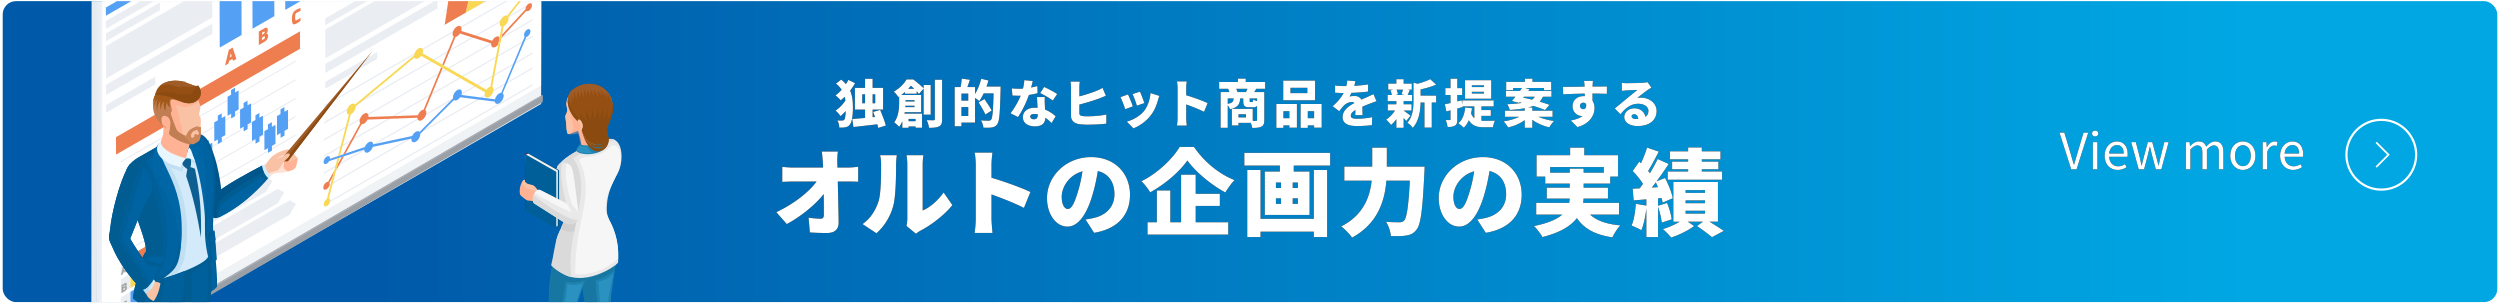 <svg xmlns="http://www.w3.org/2000/svg" xmlns:xlink="http://www.w3.org/1999/xlink" viewBox="0 0 1080 132"><defs><linearGradient id="c" data-name="名称未設定グラデーション 134" x1="1.167" y1="65.499" x2="1078.833" y2="65.499" gradientUnits="userSpaceOnUse"><stop offset=".15" stop-color="#005aa9"/><stop offset=".9" stop-color="#00a7e3"/></linearGradient><linearGradient id="a" data-name="名称未設定グラデーション 4" x1="889.692" y1="64.918" x2="994.968" y2="64.918" gradientUnits="userSpaceOnUse"><stop offset=".11" stop-color="#fff"/><stop offset=".83" stop-color="#fff"/></linearGradient><linearGradient id="e" data-name="名称未設定グラデーション 4" x1="1013.179" y1="65.888" x2="1044.266" y2="65.888" xlink:href="#a"/><linearGradient id="f" data-name="名称未設定グラデーション 4" x1="1026.228" y1="65.888" x2="1032.362" y2="65.888" xlink:href="#a"/><clipPath id="b"><rect x="1.167" y=".499" width="1077.667" height="130" rx="5.71" ry="5.71" fill="none"/></clipPath><filter id="d" x="1009.645" y="48.145" width="38" height="38" filterUnits="userSpaceOnUse"><feOffset dy=".952"/><feGaussianBlur result="blur" stdDeviation=".952"/><feFlood flood-color="#000" flood-opacity=".1"/><feComposite in2="blur" operator="in"/><feComposite in="SourceGraphic"/></filter></defs><g clip-path="url(#b)"><rect x="1.167" y="-10.798" width="1077.667" height="152.594" rx="6.186" ry="6.186" fill="url(#c)"/><g fill-rule="evenodd"><path d="m233.768 44.89.11-159.704C170.399-78.04 107.048-42.502 43.215-5.406l-.11 160.213C106.647 117.879 169.534 82.1 233.768 44.89z" fill="#f0f3f6"/><path d="M41.838-5.31 41.34 5.746l.236 148.759.15.396c.218.087.445.14.68.128.25-.013.482-.098.698-.223l.525-38.645-.415-121.568c-.468.273-.887.288-1.376.095z" fill="#eaeef4"/><path d="m39.574-6.843-.12 160.213c-.041.431 1.83 1.382 2.273 1.532l.11-160.213c-.419-.494-1.903-1.279-2.263-1.532z" fill="#e5ecf1"/><path d="m234.067-110.64-.32 147.489c-64.23 37.622-126.48 73.08-189.78 110.158l.32-147.916c64.042-37.305 126.487-72.862 189.78-109.731z" fill="#fff"/><g><path d="M42.217 153.065C105.13 116.426 168.18 80.012 231.145 43.46c1.112-.646 2.283-1.501 3.395-2.147l-.526-.247c-64.048 37.189-128.079 74.376-192.122 111.561l.325.437z" fill="#a8adb5"/><path d="M42.217 153.065c64.07-37.318 128.202-74.523 192.323-111.751l-.036 2.105c-.005.316-.032.541-.156.703l-.298.197c-64.026 37.196-127.902 74.243-191.806 111.487l-.027-2.741z" fill="#9ba0a6"/></g><g><path d="m125.078 86.521 2.818 1.499-2.8 4.725L83.92 116.43l2.796-4.723-2.814-1.501 41.176-23.684zm-68.765 23.793-4.141 2.382.032 6.222 4.127-2.374-.018-6.23zm.046 15.732-4.141 2.382.018 6.224 4.142-2.382-.019-6.224zm-4.146.743-.018-6.225 4.14-2.381.02 6.224-4.142 2.382zm62.718-43.95 2.8-4.731-2.818-1.499-41.177 23.684 2.819 1.499-2.8 4.73L114.93 82.84zm-33.294 23.906-2.8 4.731 41.176-23.684 2.801-4.73-2.819-1.494-41.177 23.683 2.82 1.494zM228.481-10.542l.001.407-36.985 21.273-.002-.408 36.986-21.272zm-.1-34.273v.407l-36.984 21.273-.002-.407 36.986-21.273zm.017 5.73L191.412-17.81l.001.406L228.4-38.677l-.001-.407zm.017 5.732c-12.33 7.09-24.658 14.181-36.986 21.272l.001.407 36.985-21.272v-.407zm.015 5.516L191.445-6.564l.001.408 36.986-21.273-.002-.408zm.018 5.736L191.462-.828l.001.407 36.986-21.272-.001-.408zm.016 5.721L191.48 4.893l.001.407 36.985-21.273v-.407zM139.795 46.212a2.48 2.48 0 0 0 .164-.779l90.178-51.868.002.684-90.344 51.963zm0 42.72 90.344-51.963-.002-.683-90.178 51.867a2.48 2.48 0 0 1-.164.779zm0-7.261 90.344-51.963-.002-.684-90.178 51.868a2.48 2.48 0 0 1-.164.779zm0-6.46 90.344-51.964-.002-.683-90.178 51.868a2.48 2.48 0 0 1-.164.778zm0-7.327L230.14 15.92l-.002-.684-90.178 51.868c-.008.25-.066.517-.164.779zm0-7.045L230.14 8.876l-.002-.683-90.178 51.868a2.48 2.48 0 0 1-.164.778zm0-7.316L230.14 1.56l-.002-.683-90.178 51.868c-.008.25-.066.516-.164.778z" fill="#eaeef3"/><path d="M54.814 132.288c-.021.014-.422.283-.872.542-.432.248-.515.138-.517-.64-.003-.934.136-1.032.464-1.221l.043-.024c.445-.256.872-.42.877-.424l-.002-.717c-.368.059-.515.107-1.13.461-.854.491-1.087 1.278-1.083 2.392.003 1.166.299 1.592 1.093 1.15.061-.034.12-.066.174-.098.505-.29.715-.455.955-.704l-.002-.717zm-.656-17.972-.982.565-.972 4.037.854-.491.177-.71.845-.485.185.5.854-.49-.96-2.926zm-.737 2.51.259-1.082.232.8-.49.282zm.912 6.944c.308-.208.459-.692.457-.987-.001-.59-.278-.793-.944-.41l-1.363.784.01 3.471 1.387-.798c.656-.377.995-.858.993-1.632-.001-.36-.218-.557-.54-.428zm-1.017-.312.469-.27c.092-.053.193-.05.193.16 0 .131-.064.28-.192.354l-.468.27-.002-.514zm.515 1.62-.51.293v-.667l.509-.293c.17-.097.21.042.212.215 0 .208-.045.357-.21.452z" fill="#a7a7a7"/><path d="M141.05 78.716c.253-.146.491-.207.696-.192l2.65-4.826-.754 2.884-1.304 2.374c.06.136.092.302.093.495 0 .148-.018.303-.053.459-.047.21-.124.423-.225.628-.25.513-.647.979-1.095 1.237-.762.438-1.38.105-1.381-.74-.003-.845.61-1.88 1.372-2.319zm87.366-77.113c.757-.436 1.38-.11 1.382.735.002.845-.616 1.888-1.373 2.324-.424.244-.804.25-1.059.062l-10.743 11.634.26-1.388 10.03-10.86.127-.138-.001-.047c0-.132.014-.268.042-.407.152-.747.692-1.545 1.335-1.915zm-14.297 14.372c.734-.422 1.372-.333 1.697.15l.016.025-.567 3.016c-.317.441-.709.82-1.133 1.063-.954.55-1.747.234-1.9-.692a2.106 2.106 0 0 1-.021-.481c.005-.09.015-.182.029-.274l-13.543-4.297c-.334.507-.766.946-1.24 1.219-.227.13-.444.211-.646.248l-5.105 12.318-.651-.373 4.998-12.06c-.223-.137-.387-.37-.467-.689a1.94 1.94 0 0 1-.054-.468c-.004-1.176.852-2.62 1.913-3.231 1.06-.61 1.922-.152 1.925 1.023 0 .173-.018.35-.052.53-.022.12-.053.24-.09.36 4.468 1.42 8.936 2.837 13.404 4.256.35-.682.885-1.297 1.487-1.643zM190.572 29.06l.652.373-7.504 18.104c.283.209.454.59.456 1.112 0 .083-.004.166-.012.251a3.23 3.23 0 0 1-.106.561c-.27.965-.97 1.945-1.795 2.419s-1.529.303-1.803-.35a1.579 1.579 0 0 1-.109-.437 2.218 2.218 0 0 1-.013-.183v-.053c-7.184.283-14.358.554-21.541.804-.35.71-.902 1.357-1.524 1.715-.377.216-.73.298-1.028.26l-6.97 12.69-1.018.344 7.357-13.394c-.168-.22-.265-.532-.266-.924l.001-.098c.007-.175.031-.354.072-.535.23-1.022.968-2.097 1.84-2.598.875-.504 1.615-.28 1.848.476a1.806 1.806 0 0 1 .077.548c0 .126-.01.256-.028.388l21.38-.747c.313-.878.961-1.729 1.713-2.16.26-.151.509-.236.736-.262l7.585-18.304zm-44.626 41.816 1.678-3.055 1.011-.332-1.481 2.698-.401.73-1.56 2.842.753-2.883z" fill="#ee7e50"/><path d="M227.759 12.769c.762-.439 1.38-.105 1.382.74s-.611 1.88-1.373 2.319c-.134.077-.263.13-.385.16-3.405 8.1-6.813 16.2-10.218 24.299.266.212.426.583.427 1.087.004 1.171-.857 2.624-1.917 3.234-.957.55-1.758.224-1.903-.714l-14.984-1.879c-.325.467-.733.87-1.177 1.125-.492.282-.94.336-1.28.194a.901.901 0 0 1-.218-.128l-13.659 13.653-.91.91a2.141 2.141 0 0 1 .01.204c.004 1.176-.852 2.621-1.912 3.231-1.061.61-1.922.152-1.926-1.024a2.48 2.48 0 0 1 .018-.309l-.826.178-15.856 3.406c-.3.909-.97 1.806-1.747 2.253-1.019.586-1.86.182-1.922-.904a2.486 2.486 0 0 1-.002-.184l-15.176 4.98c-.251.454-.614.856-1.018 1.089-.762.438-1.384.108-1.387-.737-.002-.84.616-1.883 1.378-2.322.762-.438 1.379-.105 1.382.735 0 .076-.005.155-.015.234l15.074-5.09c.327-.84.955-1.643 1.674-2.056.944-.544 1.734-.242 1.898.661.015.079.024.162.028.25l.65-.14 16.197-3.479c.346-.742.917-1.424 1.563-1.796.675-.388 1.27-.343 1.613.043l13.925-13.92.557-.557a1.908 1.908 0 0 1-.038-.399c-.004-1.176.852-2.621 1.913-3.231 1.06-.61 1.922-.152 1.925 1.024a3.09 3.09 0 0 1-.091.71 3.83 3.83 0 0 1-.124.4l14.526 1.88c.242-1.006.97-2.053 1.827-2.545.311-.18.605-.267.866-.271l10.123-24.244c-.166-.157-.264-.41-.265-.746-.002-.845.61-1.886 1.373-2.324z" fill="#54a0f4"/><path d="m145.775 68.429.888-.291-.717 2.74-3.887 14.858c.358.07.594.393.596.912 0 .021 0 .042-.002.062-.007.24-.063.492-.155.742-.23.62-.69 1.218-1.22 1.523-.758.436-1.38.105-1.382-.74-.003-.814.571-1.809 1.29-2.27l4.589-17.536zm70.938-56.973-.881 4.694-4.002 21.295a2.146 2.146 0 0 0-.53.223c-.447.257-.857.662-1.183 1.133l-27.583-15.777a3.68 3.68 0 0 0 .13-.442c.04-.184.064-.365.07-.542l.002-.092c-.003-1.176-.865-1.634-1.925-1.024-.99.57-1.8 1.866-1.902 2.992l-25.516 21.22c-.334-.447-.958-.519-1.668-.11-.97.557-1.769 1.814-1.895 2.925a2.34 2.34 0 0 0-.009.5c.059.643.402 1.03.896 1.091l-4.678 17.877.89-.3 4.645-17.752c.054-.026.109-.055.164-.087.996-.572 1.817-1.893 1.905-3.028a2.707 2.707 0 0 0 .006-.294l.792-.66 24.588-20.45c.28.637.978.801 1.794.331.421-.242.809-.615 1.124-1.05 9.204 5.262 18.406 10.526 27.61 15.789-.11.332-.171.667-.17.981 0 .16.017.308.048.442.036.155.091.29.164.405.319.506.967.606 1.713.177s1.391-1.273 1.706-2.144c.072-.198.126-.396.161-.593.03-.167.046-.333.045-.494 0-.593-.221-1.003-.575-1.187l4.234-22.535.687-3.655c.072-.032.145-.07.219-.112.973-.56 1.773-1.827 1.896-2.936a2.651 2.651 0 0 0 .007-.499 1.65 1.65 0 0 0-.1-.44l7.656-9.698c.248.12.584.088.954-.124.762-.44 1.375-1.475 1.372-2.32-.002-.845-.62-1.172-1.381-.734-.736.423-1.333 1.403-1.371 2.23a1.515 1.515 0 0 0 .011.29l-.295.374-7.443 9.424c-.344-.161-.808-.115-1.319.178-.997.573-1.813 1.885-1.904 3.017a2.56 2.56 0 0 0-.009.214c0 .097.007.189.019.276.076.57.388.922.831 1zM208.84-27.58l.042.128 1.454 4.491.113.348 1.396 4.31.113.35 1.056 3.26L209.319.79l7.342-4.222-11.9 6.844-3.577 2.057 2.187-9.441.882-3.805.108-.47 1.427-6.159.11-.476 1.367-5.9.11-.476 1.424-6.146.041-.177z" fill="#f8d854"/><path fill="#54a0f4" d="m218.45-37.477 1.162 3.446.115.342 1.504 4.462.117.346 1.443 4.283.117.346 1.507 4.47.114.343 1.503 4.458.115.341 1.5 4.45.124.367-11.11 6.39L209.319.79l3.695-15.483 1.07-4.484.114-.479 1.414-5.926.114-.479 1.474-6.175.113-.473 1.137-4.768z"/><path fill="#ee7e50" d="m198.332-30.754.547 2.907.07.368.904 4.812.07.368.904 4.808.07.372.868 4.614.07.373.907 4.816.07.369.56 2.975-2.188 9.441 3.577-2.057-12.635 7.267.072-.48.87-5.813.067-.446.873-5.824.067-.447.875-5.84.067-.452.838-5.596.068-.451.873-5.83.067-.447.874-5.835.067-.446.528-3.526zM129.836 7.69c-.035.023-.703.475-1.46.91-.73.42-.869.23-.873-1.083-.004-1.56.228-1.727.78-2.045l.074-.042c.744-.428 1.465-.71 1.47-.713l-.004-1.206c-.62.102-.864.181-1.901.778-1.433.824-1.82 2.147-1.814 4.015.006 1.965.5 2.68 1.83 1.94.137-.076.263-.146.379-.213.789-.453 1.134-.73 1.522-1.135l-.003-1.206zM100.51 20.555l-1.648.948-1.636 6.788 1.437-.826.296-1.185 1.423-.819.31.836 1.433-.823-1.615-4.92zm-1.234 4.222.432-1.819.386 1.349-.818.47zm15.643-10.134c.519-.345.769-1.161.768-1.655-.003-.993-.464-1.335-1.589-.688l-2.29 1.318.016 5.838 2.328-1.339c1.106-.636 1.675-1.442 1.67-2.75-.001-.6-.361-.94-.903-.724zm-1.712-.52.785-.45c.16-.093.326-.082.327.27a.68.68 0 0 1-.324.594l-.786.452-.002-.866zm.868 2.728-.859.494-.003-1.125.858-.493c.28-.161.355.071.356.366 0 .347-.077.6-.352.758z"/><path d="m52.178 110.174-.001-.575 75.655-43.515.002.575-75.656 43.515zm-.117-39.953 75.655-43.515-.001-.575-75.656 43.515.002.575zm.023 8.052 75.656-43.515-.002-.575-75.655 43.515.001.575zm.024 8.051 75.655-43.515v-.574L52.106 85.749l.001.575zm.023 7.752 75.655-43.515-.001-.575L52.129 93.5l.002.575zm.023 8.061 75.656-43.515-.001-.574-75.656 43.514.001.575z" fill="#eaeef3"/><path d="m132.61-21.762.06 20.597-9.434 5.427-.061-20.597 9.435-5.427zm-28.315 12.6.071 24.277-9.434 5.426-.072-24.277 9.435-5.426zm14.132-15.842.094 31.978-9.435 5.426-.094-31.977 9.435-5.427z" fill="#54a0f4"/><path fill="#ee7e50" d="m129.6 13.53.022 7.533-79.494 45.722-.022-7.533L129.6 13.53z"/><path d="m45.867 48.68-.01-3.369L67.1 33.093l.01 3.37L45.867 48.68zm-.116-39.627 45.874-26.385.01 3.37L45.76 12.422l-.01-3.37zM69.089 1.05 45.766 14.464l.01 3.369L69.1 4.418l-.01-3.37zM45.824 33.92 91.697 7.536l-.041-14.052-45.874 26.385.042 14.052zm.02 7.09 45.874-26.386-.013-4.433-45.873 26.386.013 4.432z" fill="#eaeef3"/><path fill="#54a0f4" d="m133.629-47.309.01 3.547L45.744 6.794l-.01-3.548 87.895-50.555z"/><path d="m140.581 38.338-.009-2.993 22.418-12.894.01 2.993-22.419 12.894zM165.1-6.226l.009 2.998L140.5 10.926l-.01-2.998L165.1-6.226zm-24.594 18.964.037 12.484L188.95-2.62l-.037-12.485-48.408 27.843zm.055 18.785L188.969 3.68l-.011-3.939-48.409 27.843.012 3.94z" fill="#eaeef3"/><g><path fill="#54a0f4" d="m83.9 110.205 2.815 1.5-2.796 4.724-27.541 15.841-.019-6.224 27.542-15.841z"/><path fill="#f8d854" d="m78.818 105.251 2.82 1.494-2.802 4.73-22.482 12.932-.018-6.224 22.482-12.932z"/><path fill="#ee7e50" d="m73.736 100.293 2.818 1.499-2.8 4.73-17.423 10.022-.018-6.23 17.423-10.021z"/></g><path d="m57.277 80.22.006 2.032 1.534-.883.002.52.001.575.021 7.135-1.533.882v.04l.002.576.004 1.415-1.7.977-.003-1.415-.002-.575v-.04l-1.533.881-.021-7.135-.002-.575-.002-.52 1.534-.881-.006-2.031 1.698-.977zm54.777-31.403.005 2.031 1.534-.882.001.417.002.576.02 7.175v.062l-1.532.881.001.515.004 1.516-1.703.98-.004-1.517-.002-.514-1.528.88v-.061l-.022-7.176-.001-.576-.002-.417 1.53-.88-.007-2.03 1.704-.98zm5.392 3.95.006 2.025 1.533-.882.003 1.135.002.575.02 6.525-1.534.882.003.962.001.575.002.489-1.704.98v-.49l-.003-.575-.002-.961-1.534.882-.02-6.525v-.575l-.004-1.136 1.533-.881-.006-2.026 1.704-.98zm5.432-4.465 1.533-.883.013 4.5.002.575.01 3.155-1.534.882.006 2.031-1.699.977-.006-2.03-1.533.881-.01-3.155-.001-.575-.014-4.5 1.534-.882-.006-2.03 1.699-.977.006 2.03zm-15.95-4.811.006 2.025 1.534-.882.002.631.002.576.02 7.028-1.533.882.001.448.002.575.002 1.003-1.703.98-.003-1.003-.001-.575-.002-.448-1.528.879-.021-7.028-.002-.576-.001-.63 1.528-.88-.006-2.026 1.703-.98zm-5.396-5.578.006 2.025 1.533-.881.004 1.247.001.574.02 6.408-1.534.882.003 1.069.001.575.002.387-1.699.977-.001-.387-.002-.575-.003-1.069-1.534.882-.018-6.408-.002-.575-.004-1.246 1.534-.883-.006-2.025 1.699-.977zm-5.749 11.07.006 2.026 1.534-.882.004 1.547.002.576.018 6.112-1.534.882.005 1.364.001.575v.086l-1.703.98v-.087l-.002-.575-.004-1.364-1.529.88-.017-6.113-.002-.575-.005-1.547 1.529-.88-.006-2.025 1.703-.98zM90.17 60.486l.006 2.026 1.529-.88.003 1.34.002.574.019 6.321-1.53.88.004.855.001.575.002.595-1.703.98-.002-.596-.002-.574-.002-.855-1.534.881-.018-6.32-.002-.576-.004-1.339 1.533-.881-.005-2.026 1.703-.98zm-5.215 10.968.006 2.026 1.533-.882.004 1.135.001.575.02 6.525-1.534.881.003.963.001.575.002.488-1.699.977v-.488l-.003-.575-.003-.962-1.533.882-.02-6.525-.001-.575-.003-1.135 1.534-.882-.007-2.026 1.699-.977zm-5.892 7.58.006 2.025 1.529-.879.015 5.013.001.575.008 2.647-1.529.88.006 2.025-1.703.98-.006-2.026-1.533.882-.008-2.647-.002-.575-.015-5.013 1.534-.882-.006-2.025 1.703-.98zm-5.63 5.996.007 2.025 1.528-.879.007 2.26.002.575.015 5.4-1.528.88.005 2.025-1.703.98-.006-2.026-1.533.882-.016-5.4-.002-.575-.006-2.26 1.533-.882-.005-2.025 1.702-.98zm-5.382-.687.001.397 1.534-.882v.178l.022 7.487.002.57-1.534.882.006 2.025-1.703.98-.006-2.02-1.533.876-.002-.57-.022-7.486V86.6l1.533-.881-.002-.397-.004-1.629 1.703-.98.005 1.63zm-5.392-3.74.006 2.025 1.534-.882.014 4.804.002.576.008 2.855-1.534.882.006 2.025-1.703.98-.006-2.026-1.529.88-.008-2.855-.002-.576-.014-4.804 1.53-.88-.007-2.025 1.703-.98z" fill="#54a0f4"/></g><g><path d="m128.24 68.023-2.705-2.695c-1.035-.994-1.234-.872-3.027-.309-2.43.763-3.518 1.539-4.785 2.497-1.327 1.006-3.088 3.985-4.217 5.047s3.091 3.778 3.091 3.778c1.696-2.045 3.225-1.41 5.267-1.72.687-.104 5.646-.904 5.916-3.163.05-.426.855-3.06.46-3.435z" fill="#ffb294" opacity=".4"/><path d="m127.98 67.634-2.445-2.306c-1.035-.994-1.234-.872-3.027-.309-2.43.763-3.518 1.539-4.785 2.497-1.327 1.006-3.088 3.985-4.217 5.047-.544.512.24 1.335 1.2 2.05 1.923-2.286 2.78-4.261 4.944-6.121 1.307-1.123 2.829-1.58 3.698-1.75.938-.182 1.706.409 2.462 1.42l-.53.146c-1.085-.858-1.886-1.004-2.297-.133l.505 1.236 1.44.671 1.87-.618 1.574-.668c.048-.271.177-.19.135-.358-.093-.374-.262-.555-.527-.804z" fill="#f9c2a5"/><path d="M128.383 68.15c.014.456-2.654 1.618-3.549 1.619-.976 0-1.295-.829-1.837-1.556-.114 1.273-.374 2.817-.488 4.09.292 1.01 1.741 1.835 2.059 1.74 1.206-.363 3.051-.847 3.41-2.263.325-1.278.832-3.287.405-3.63z" fill="#ffb294"/><path fill="#a05c27" d="m121.334 68.92 39.73-47.098-36.696 47.82-3.034-.722z"/><path fill="#8b4b10" d="m122.49 69.787 38.574-47.965-36.696 47.82-1.878.145z"/><path d="m115.573 75.238-1.263-1.006 1.02-1.82c1.5-1.476 2.201-2.93 3.913-3.744.82-.39 2.07-.45 2.914-1.09 1.396-1.062 2.28-1.782 3.01-.97.295.328-.437 1.362-1.842 2.553l-.921.93c-1.07 1.984-1.646 3.094-2.758 3.638-.75.366-2.309.23-4.073 1.51z" fill="#f9c2a5"/><path d="M114.47 70.767c.11 1.869 1.276 3.98 2.65 5.168l-1.23 1.077c-2.71-.696-5.103-2.847-3.088-5.007.313-.334 1.182-.82 1.667-1.238z" fill="#d2eafa"/><path d="M113.247 71.527c-.316 1.151 1.54 4.906 2.694 5.414-6.495 7.172-12.696 12.685-21.207 16.882-.926.457-1.658.471-2.37.273-.399-.11-1.822-2.62-1.416-4.675.654-3.308 3.463-6.733 3.525-6.782 4.108-3.291 12.694-7.92 18.774-11.112z" fill="#005c91"/><path d="M112.75 76.189c.495.647 1.443 1.281 2.151 1.814-5.757 6.477-12.389 11.985-20.167 15.82-.59-1.417-.415-4.533 1.725-6.248.395-.316 15.018-10.208 16.291-11.386z" fill="#0063a1"/><path d="M113.247 71.527c-.147.536.177 1.636.68 2.71-4.554 2.664-19.8 9.981-20.576 15.716-.932-2.636.098-5.647.306-6.608 3.805-3.443 13.449-8.594 19.59-11.818z" fill="#00558b"/><path d="M78.949 59.05c.75.093 6.476-1.112 7.064-.921.988.32 2.528.753 3.875 3 3.358 5.602 5.034 15.002 5.751 21.121-2.22 3.894-2.209 9.739-1.972 11.928-.516.047-1.071.1-1.486-.193-6.88-4.866-12.169-28.904-13.232-34.934z" fill="#00558b"/><path d="M83.592 57.804c3.143-.199 4.556.458 6.212 2.926 2.894 4.314 3.346 13.498 3.142 21.775-.115 4.69-.858 8.812-.916 14.638-.07 6.984 2.052 19.275 1.712 26.663-.635 1.366-5.115 3.662-5.706 3.546.576-7.369.736-17.27.45-27.402-.278-9.84-.967-19.908-2.806-27.38-2.697-10.964-7.345-12.151-6.866-13.631.095-.296 4.599-1.124 4.778-1.135z" fill="#005f98"/><path d="M70.818 101.574c.123 1.7.162 3.249.132 4.674-4.52-4.117-8.764-9.383-12.727-15.085-2.029-5.708-3.865-11.435-3.827-15.495l16.422 25.906z" fill="#11101a"/><path d="M81.521 62.193c4.928 3.912 8.09 18.359 8 28.097-.13 14.085.012 22.311-.816 36.177 1.816-.699 3.297-1.598 4.527-2.878-.493-11.736-2.446-23.39-1.588-34.984.73-9.874 1.358-23.368-4.384-29.011-3.68-1.981-4.869 1.686-5.739 2.599z" fill="#0063a1"/><path d="M73.348 127.99c-.378-3.038-.582-5.966-.476-8.61 2.717-1.087 5.572-2.115 8.326-3.32l-.196-.165c2.918-1.37 5.434-3.498 8.801-5.43 1.408 4.435 1.93 6.42 1.823 10.029-.14 4.706-.806 9.492-1.577 14.263a777.172 777.172 0 0 1-1.622 19.92c-1.208 12.73-1.06 25.286-1.822 37.994-1.577 2.588-9.186 2.747-11.786-.892-.389-10.052-1.018-17.99-.733-23.49.236-4.578.454-7.216 1.935-11.286-.987-6.772-2.314-19.237-2.673-29.013z" fill="#005c91"/><path d="M82.216 156.965c-2.496 11.793-3.128 20.114-1.534 37.571-2.296-.17-4.637-1.041-5.863-2.757-.389-10.052-1.018-17.99-.733-23.49.236-4.578.454-7.216 1.935-11.286-1.269-8.707-3.101-26.826-2.714-36.539l5.212-2.085c1.58 14.37 2.577 21.782 3.697 38.586z" fill="#00558b"/><path d="M76.82 133.165c-.962 9.794-2.847 23.406-3.941 30.357-1.989 12.63-2.3 27.44-3.416 40.121-1.726 2.7-8.227 3.256-10.717-.103-.108-10.059-1.02-21.321-.583-26.811.365-4.57 1.125-7.343 2.72-11.37-.251-7.84-4.341-40.046 1.062-46.365.29-.59.626-1.075 1.016-1.43l7.873-.615 9.337-1.088c.62 3.054.842 7.056-.067 11.09a1.76 1.76 0 0 1-.21.457c-.09.66-.208 1.326-.358 1.993-.138.612-1.633 2.322-2.716 3.764z" fill="#005c91"/><path d="M68.275 126.698c-1.072 2.481-1.9 6.645-1.95 10.806-.135 5.962-.578 20.056-1.144 26.764-1.11 13.153-3.615 24.114-1.63 41.578-1.88-.125-3.722-.844-4.805-2.306-.108-10.059-1.02-21.321-.583-26.812.365-4.57 1.125-7.342 2.72-11.369-.256-7.995-4.507-41.335 1.393-46.713l8.991-.616c-1.157 3.34-1.523 5.263-2.992 8.668z" fill="#00558b"/><path d="M89.465 113.284c-2.086 2.072-3.855 3.164-6.507 4.57-.009 4.458-.006 12.715.16 20.968.018 4.881.097 9.852.309 13.99.12 3.3-.768 8.752-.912 12.435-.367 9.377-.048 18.687.03 28.048 1.765.025 3.347-1.109 3.659-1.513l.39-30.658c.196-4.981.963-12.438 1.579-20.108 1.306-9.161 2.572-19.79 1.292-27.732z" fill="#00609b"/><path d="M90.276 103.487c1.169-1.275 1.493-1.594 2.572-1.957l.811 10.535c-.543.857-2.328 1.567-2.871 1.348l-.512-9.926z" fill="#005f98"/><path d="M90.276 103.487c1.169-1.275 1.493-1.594 2.572-1.957.117 2.992.184 2.897-.701 3.949-1.582 1.879-.977 2.006-1.027 8.013a1.096 1.096 0 0 1-.333-.08l-.51-9.925z" fill="#005c91"/><path d="m92.94 105.07-1.413 2.247.127 5.793c.77-.247 1.071-.46 1.729-1.27l-.444-6.77z" fill="#0063a1"/><path d="M89.848 100.985c1.308-.576 1.843-1.1 2.828-1.442l.456 4.044c-.238.665-1.89 1.919-2.88 1.018l-.404-3.62z" fill="#005f98"/><path d="M89.848 100.985c1.308-.576 1.843-1.1 2.828-1.442-.76 1.445-2.438 1.683-2.093 5.277a1.197 1.197 0 0 1-.33-.215l-.405-3.62z" fill="#005c91"/><path d="M92.626 100.114c-.643 1.008-1.548 2.413-1.679 4.389.91-.063 1.198-.296 1.964-1.108-.033-1.085-.157-2.096-.285-3.28z" fill="#0063a1"/><path d="M89.885 110.787a1.425 1.425 0 0 1-.257.621c-2.887 4.024-20.998 10.087-24.788 9.772 3.008-26.153-24.38-48.416 4.964-57.037l8.444 4.648 3.02-.543.388-3.718c4.085 4.063 5.975 9.446 6.702 16.932.952 9.793-1.104 18.58 1.527 29.325z" fill="#d2eafa"/><path d="M76.551 118.291c-5.021 1.785-9.936 3.036-11.71 2.89 3.007-26.154-24.382-48.417 4.963-57.038l8.444 4.648 3.02-.543.388-3.718c1.797 1.788 3.17 3.832 4.205 6.197l-.242.265c-2.203-.697-3.36-1.59-4.496-1.088-.937.414-2.009 1.888-2.339 4.226-1.332-.333-3.87-1.289-5.19-1.666 4.891 7.294 9.453 22.97 6.03 39.339-.425 2.034-2.156 4.387-3.073 6.488z" fill="#c1dff2"/><path d="M60.586 67.571c1.578-.874 4.792-2.844 8.258-4.78-2.918 3.497 4.13 11.905 7.402 22.39 2.065 6.617 2.784 18.86 1.154 26.15-1.23 5.502-3.833 6.416-8.017 9.933-2.881 2.422-3.956 9.464-6.258 11.295-2.146-.876-4.64-2.691-5.692-3.705 1.396-11.422 5.323-13.082 5.642-20.187.292-6.532-8.928-23.95-8.842-32.967.038-4.002 3.406-6.494 6.353-8.129z" fill="#005f98"/><path d="m60.586 67.571 8.029-4.453c-1.198 1.922-4.393 3.983-7.839 6.891 1.953 1.768 3.592 4.46 4.452 7.86 1.813 7.17 4.586 16.606 5.062 23.163 1.272 17.51-7.854 19.035-7.901 31.127-1.732-.908-4.013-2.392-4.94-3.235 1.164-10.996 5.075-12.222 5.626-20.257.447-6.523-8.928-23.95-8.842-32.967.038-4.002 3.406-6.494 6.353-8.129z" fill="#005c91"/><path d="M73.254 128.033c.368.894.084 5.505-3.961 3.462-3.226-1.628-4.6-1.91-5.697-3.664-.807-1.29-.62-2.643-2.06-4.019l3.832-3.508c1.246 1.959 2.165 1.063 3.859 2.008 1.87 1.044 2.703 2.498 4.027 5.72z" fill="#f9c2a5"/><path d="M81.276 59.982c2.934 1.369 3.901 1.913 5.941 5.063l-1.782 1.24 2.479 1.045c.893 9.096 1.83 19.215.736 28.436-.46-8.996-2.005-18.226-4.252-25.79-.862-2.898-2.053-4.143-3.952-6.989-.313-.468.278-3.263.83-3.005z" fill="#0066a5"/><path d="M69.531 120.447c-.254 3.505-1.206 6.951-3.191 9.729l.27 3.285c2.63.294 5.08.394 5.952.091.884-.307 3.29-6.227 2.602-9.594-.507-2.486-3.379-2.86-4.987-3.677-.219.058-.435.113-.646.166z" fill="#005c91"/><path d="m71.591 119.89-.023.007c-1.102 4.569-2.074 10.468-3.659 14.846-1.148 9.945-1.41 20.795-1.55 28.462-.574 14-1.098 28.092-1.795 42.08 1.276-.111 2.673-.682 3.35-1.297.767-11.436.955-27.518 2.38-38.265.29-2.195 3.89-20.001 5.148-31.397.4-3.619 3.286-4.074 3.52-6.155.52-4.6 1.19-6.244.749-11.039-2.685 1.008-5.36 1.971-8.12 2.759z" fill="#00609b"/><g><path d="M62.512 109.483c3.786 1.117 4.818 1.453 7.864 3.112l-4.466 8.458c-2.393.192-5.29-1.04-7.558-3.002l4.16-8.568z" fill="#005f98"/><path d="M62.512 109.483c3.786 1.117 4.818 1.453 7.864 3.112-1.353 2.515-1.122 2.563-4.04 1.784-5.21-1.394-3.824-.304-7.29 4.235-.151.2-.468-.368-.694-.563l4.16-8.568z" fill="#005c91"/><path d="M63.164 108.434c3.807 1.137 5.584 1.403 8.382 2.322l-1.905 3.324c-1.12.18-6.327-.892-8.193-2.675l1.716-2.971z" fill="#005f98"/><path d="M63.164 108.434c3.807 1.137 5.584 1.403 8.382 2.322-3.058.105-7.56-1.698-9.41 1.186-.26-.171-.492-.35-.688-.537l1.716-2.971z" fill="#005c91"/><path d="m68.654 115.487-4.97-.805-3.464 4.056c2.165 1.192 2.955 1.476 5.137 2.032l3.297-5.283zM70.984 111.092c-2.424-.06-5.826-.152-7.669 1.057 2.394 1.024 3.31 1.201 5.903 1.54.742-.787 1.191-1.63 1.766-2.597z" fill="#0063a1"/></g><path d="M80.965 72.973c-.242 1.082-.396 2-.55 3.099 3.025 8.775 4.64 16.2 6.416 26.569.215-10.61-.312-18.662-2.613-29.707-.94-.52-1.586-.605-2.08-.732-.223-.058-.298.006-.706-.004l-.467.775z" fill="#0d5f91"/><path d="m67.112 66.404-3.854 3.157c4.058 6.68 8.993 19.741 9.144 32.418.072 6.113-.407 11.626-3.761 17.196 11.136-4.026 9.376-20.333 6.085-32.778-2.238-8.463-6.085-14.589-7.614-19.993z" fill="#0063a1"/><path d="M68.86 61.665c-.95 1.255-1.69 2.343-2.063 3.25-1.152 2.798-1.004 7.177.38 12.02l2.816-1.044-1.358 3.067c5.66 7.396 8.827 18.413 9.266 29.726 3.675-29.412-10.078-36.729-9.041-47.02z" fill="#0066a5"/><path d="M78.518 69.644c.494 2.062.57 2.03 2.49 3.486l1.24-.659c.582-2.38.295-3.92-.183-4.202-1.663-.061-2.356.136-3.547 1.375z" fill="#0d5f91"/><path d="M80.326 68.39c.207-.53.313-1.622.537-2.572.2-.85.517-1.567.71-2 1.16.147 1.669 3.653 2.655 5.724-1.527-1.063-2.19-1.156-3.902-1.152z" fill="#e8f6ff"/><path d="M69.5 61.09c-.232 3.75 6.888 6.357 10.862 7.303-.997 1.204-2.285 2.717-2.234 3.919-2.865-.784-7.726-2.132-9.694-5.796-1.346-2.506-.239-4.429 1.067-5.427z" fill="#e8f6ff"/><g fill="#ffb294"><path d="M81.097 65.063c.128-.363.277-.72.42-1.107.406-1.105.42-3.443 1.123-6.03l-10.196-4.444-2.184-1.158c.79 3.841.326 6.132-.762 8.858-.111 3.69 6.882 6.258 10.83 7.202.352-.893.375-2.207.769-3.321z"/><path d="M70.43 63.55c3.7-1.306 6.593.318 11.386-.963.183-1.223.34-2.883.824-4.66l-10.196-4.445-2.184-1.158c.79 3.841.326 6.132-.762 8.858-.026.851.326 1.643.932 2.369z" opacity=".4"/></g><g><path d="M80.905 61.556c-1.291-.52-4.247-1.057-5.42-1.596-2.565-1.181-2.758-3.806-4.073-6.945-2.39-1.064-3.333-2.104-3.793-3.403-1.092-3.084.018-6.874 2.06-9.24 1.785-2.066 4.128-3.022 6.991-2.982 5.563.078 8.579 3.658 9.802 8.205.104.39.125.758.084 1.174-.099.986-.413 1.478-.491 2.15-.14 1.2.333 1.342.583 2.013.315.847-.033 2.603.048 4.226.02.39-.023.98-.121 1.945-.166 1.628-.655 3.496-1.185 3.841-.46.3-.964.416-1.687.72-.574.242-1.15.338-2.797-.108z" fill="#f9c2a5"/><path d="M80.905 61.556c-1.291-.52-4.247-1.057-5.42-1.596-2.565-1.181-2.758-3.806-4.073-6.945-2.39-1.064-3.333-2.104-3.793-3.403-1.092-3.084.018-6.874 2.06-9.24 1.785-2.066 4.128-3.022 6.991-2.982 4.832.068 7.743 2.778 9.226 6.47-.121.312-2.608 1.843-5.177 2.385-1.44.304-2.954-.537-4.597-.922-.122 1.367 1.562 4.817 1.663 5.742.024.224-.554 1.313.12 2.15.183.229.649.471.612.896-.388 4.444 2.722 6.574 4.206 7.757-.424 0-.983-.086-1.818-.312z" fill="#ffb294"/><path d="M73.162 43.825c-.609 3.592 1.744 8.406 2.961 11.798.266.74.981 1.432 2.118 2.096.574.335 1.822 1.022 2.024.977.604-.138.348-1.823 2.706-3.145.675-.38 1.872-.9 2.307-.846.8.097 1.05.5 1.425.087.09 1.302.122 4.665-.586 5.769-.39.606-1.182 1.004-2.358 1.587-.696.345-1.75.224-3.094-.093-2.441-.576-4.955-2.015-6.686-3.244-.718-.51-1.205-.843-.834-2.209.642-2.36.463-4.842-.067-6.734-.479-1.708-1.072-2.639-2.608-4.295 1.496-1.753 3.262-5.12 2.692-1.748zm10.947 15.269c-.294-.685-.16-.754.199-.978.414-.259.52-.145.804.35.4-.215.654-.272.774-.5.112-.211.068-.487.004-.772-.15-.676-.648-1.336-1.298-1.043-.455.204-1.458.656-1.76 1.047-.291.378-.482 1.723-.164 2.248.105.173.034.273.34.198.378-.093.752-.304 1.1-.55z" fill="#c27e53"/><path d="M81.71 44.558c-1.382-.513-5.8-2.482-8.054-3.439-2.305-.979-4.818-2.012-6.445-.428-1.325 2.131-1.33 5.8-.774 7.717.796 2.746 2.481 5.013 5.391 6.927 1.125.74 1.493-2.131 1.69-2.996.056-1.15.053-2.089.22-3.229-.085-.768.64-.866.521-1.593-.303-1.844-.862-2.864-.532-4.089 1.027-1.444 4.893 1.492 7.984 1.13z" fill="#c27e53"/><path d="M79.352 58.33c.425.217.809.39.913.366.604-.138.348-1.823 2.706-3.145.675-.38 1.872-.9 2.307-.846.8.097 1.05.5 1.425.087.09 1.302.122 4.665-.586 5.769-.39.606-1.182 1.004-2.358 1.587a1.914 1.914 0 0 1-.53.166c-.338-.325-.85-.716-.993-.83-.899-.707-2.088-1.698-2.884-3.155zm4.757.764c-.294-.685-.16-.754.199-.978.414-.259.52-.145.804.35.4-.215.654-.272.774-.5.112-.211.068-.487.004-.772-.15-.676-.648-1.336-1.298-1.043-.455.204-1.458.656-1.76 1.047-.291.378-.482 1.723-.164 2.248.105.173.034.273.34.198.378-.093.752-.304 1.1-.55z" fill="#ce875b"/><path d="M71.535 50.115c-2.194-.5-1.952 1.948-1.469 3.398.333.996 1.167.832 1.555 1.605.394.782 1.025 1.166 1.594 1.212.254-1.038.344-2.557.33-3.57-.093-1.235-.742-2.356-2.01-2.645z" fill="#ffb294"/><path d="M67.14 40.83c-.668.839-1.255 3.03-1.037 4.384.065-.977.16-1.91 1.102-2.727-.569 1.426-.68 2.068-.268 3.663-.01-1.206.24-2.43 1.204-3.158-.892 1.966-.6 4.157-.148 5.262-.215-1.784.291-3.805 1.483-4.843-.657 1.416-.22 2.916.018 4.21.167-1.775.143-2.736 1.315-3.757-.282 1.573.091 3.208.686 4.24-.127-.573.237-3.129.612-3.992.113 1.012.735 1.942 1.408 2.336-.408-1.685-.305-2.588-.147-3.079.416-1.293 2.343-.346 4.474.265-4.983-3.094-9.845-2.737-10.702-2.804z" fill="#a25918"/><path d="M67.08 40.884c1.141.187 4.018.142 7.065 1.22 2.971 1.053 6.088 3.246 9.184 2.265 3.55-1.124 4.453-4.741 2.185-7.464-1.153.618-1.727-.18-6.186-1.503C74.6 34 67.983 35.25 67.08 40.884z" fill="#954f13"/><path d="M67.08 40.884c1.141.187 4.018.142 7.065 1.22 2.971 1.053 6.088 3.246 9.184 2.265 3.533-1.12 4.445-4.71 2.214-7.428-.539 1.33-1.392 1.418-1.93 2.317-.67 1.121-.885 1.768-2.336 1.87.546-.265.802-.36 1.297-1.26-.968.732-2.226 1.158-3.965 1.298.938-.27 1.184-.423 1.779-.89-2.288.523-3.362.508-5.634.297 1.057-.352 1.327-.328 2.447-.408-2.27-.534-3.581-.187-5.782.148.625-.33 1.04-.506 1.667-.667-2.19-.034-4.075 1.008-5.855.526-.06.23-.112.466-.15.712z" fill="#8b4b10"/><path d="M69.071 37.12c1.503-1.623 4.547-2.282 6.65-2.3 1.785-.014 3.958.447 5.156.66-.465.114-.714.112-1.028.142 2.56.589 3.72 1.633 5.118 1.519-2.137 1.06-5.853.053-7.143.184.21.134.216.192.73.452-2.96-.08-5.186-2.16-9.483-.656z" fill="#a05c27"/></g><g><path d="M63 126.782c2.4-1.43 3.277-3.22 4.054-5.387-.703-.549-1.01-.73-1.59-1.408l-4.088 4.78c.734.728 1.038 1.04 1.624 2.015z" fill="#d2eafa"/><path d="M63 126.782a8.675 8.675 0 0 0 1.821-1.42c-.304-.279-.353-.361-.651-.649.609-.614 2.45-3.57 2.037-3.995l-4.831 4.049c.734.728 1.037 1.04 1.624 2.015z" fill="#badcf2"/><path d="M55.981 71.15c-.39.552-.866 1.308-1.269 2.088-3.126 6.06-6.406 18.245-7.136 25.712-.18 1.85-.6 2.836-.444 4.046.316 2.466 6.346-.591 8.695 1.02 2.265-4.94 3.48-9.974 9.421-20.548 2.125-3.78-2.656-15.297-9.267-12.317z" fill="#005f98"/><path d="M55.981 71.15c-.39.552-.866 1.308-1.269 2.088-3.126 6.06-6.406 18.245-7.136 25.712-.18 1.85-.6 2.836-.444 4.046.177 1.383 2.152 1.029 4.266.736-.426-1.078-.3-1.264.137-3.256 2.214-10.1 5.622-19.372 8.947-29.207-1.337-.704-2.862-.857-4.5-.118z" fill="#005c91"/><path d="M49 98.274c-1.052 1.913-2.187 2.854-1.795 5.204.168 1.007.85 2.028 1.355 3.285 2.211 5.496 7.267 13.061 12.84 18.402 1.91.01 4.656-3.371 5.07-5.203-2.53-6.043-6.45-10.366-9.67-15.911-.711-1.226-.973-1.868-1.732-2.9L49 98.274z" fill="#005f98"/><path d="M49 98.274c-1.052 1.913-2.187 2.854-1.795 5.204.168 1.007.85 2.028 1.355 3.285 2.211 5.496 7.267 13.061 12.84 18.402.847.005 1.856-.656 2.754-1.553-3.958-6.363-7.954-12.36-12.21-18.58-1.02-2.432-.977-1.96-.409-4.556.066-.303.134-.604.202-.904L49 98.274z" fill="#005c91"/><path d="M65.41 122.107c.531-.765.923-1.54 1.06-2.145-2.53-6.043-6.45-10.366-9.67-15.911a39.857 39.857 0 0 1-.55-.984c2.016-4.656 3.436-9.7 8.998-19.6 1.366-2.43-.123-8.057-3.117-10.975-3.21 9.76-5.61 18.575-8.492 28.305-.81 2.735-.652 2.355 1.726 6.11 3.057 4.981 7.112 10.869 10.045 15.2z" fill="#0063a1"/></g></g><g><path d="M261.576 180.207c2.058-1.247 4.879-2.91 2.879-6.566-1.073-1.96-.877-4.805-.564-7.115.614-4.533 2.303-11.091 2.26-15.23-.051-4.753-1.716-6.978-2.56-15.238-.67-6.559 1.01-13.362 1.715-19.926 2.671-6.146.472-15.934-2.609-21.842l-5.313-.725c-2.131 5.075-4.466 5.423-5.163 11.523-.965 8.455-.966 17.075 1.517 26.97.275 1.098.764 2.933 1.082 4.49.336 1.645.912 1.152 1.113 4.03.159 2.266.049 9.56.717 14.002.577 3.837 1.128 7.893 1.442 10.567.69 5.874-.499 9.344-.945 13.2-.057.487-.138.95-.236 1.384-.34 1.501-4.262.65-4.283.777-.013.075 2.23 1.875 4.111 2.165 1.35.208 1.64-.528 4.837-2.466z" fill="#ffb294"/><path d="M264.254 171.296c.614-4.534 1.94-15.862 1.896-20-.05-4.752-1.473-6.978-2.317-15.238-.67-6.559 1.091-13.524 1.796-20.087l-.012-1.566c2.215-6.526-.298-15.19-2.92-20.115l-5.313-.725c-2.131 5.075-4.466 5.423-5.163 11.523-.965 8.455-.966 17.075 1.517 26.97.275 1.098.764 2.933 1.082 4.49.336 1.645.912 1.152 1.113 4.03.159 2.266.049 9.56.717 14.002.577 3.837.822 14.499.878 17.19.128 2.99 4.79 1.785 6.726-.474z" fill="#1e83b0"/><path d="M265.54 116.753c.03-.261.222-2.134.25-2.394 2.913-6.55-.334-14.887-3.093-20.069l-5.313-.725c-2.131 5.075-4.466 5.424-5.163 11.523-.965 8.455-1.852 16.672.63 26.568.81 3.223 2.292 8.066 2.762 11.33.458 3.18.53 8.224 1.037 11.594.577 3.837.822 14.499.878 17.19.08 1.863 1.92 2.097 3.763 1.463.059-8.989.54-21.26.033-26.601-.454-4.78-1.237-5.07-2.095-9.782-1.174-6.445-1.822-9.03-1.878-15.8 1.732-.45 5.713-2.369 8.189-4.297z" fill="#1777a2"/><path d="M264.875 118.32c-2.266 2.2-3.9 2.883-6.447 3.264.733 6.172.676 10.887 1.938 15.821 3.402 13.302 2.586 19.503 1.769 34.203l1.45-.886c1.896-16.128 1.908-21.283-.586-33.056-1.314-6.205.227-10.473 1.876-19.346z" fill="#2a91c1"/><path d="M247.329 140.989c.37-6.617 3.296-13.377 5.33-19.662 8.761-5.318 7.423-14.014 3.732-20.049l-9.318-3.12c-2.883 4.594-5.305 4.459-6.942 10.35-2.27 8.167-3.65 16.436-2.766 26.712.098 1.139.29 3.05.358 4.653 1.407 7.765 9.152 6.162 9.606 1.116z" fill="#1e83b0"/><path d="M253.247 120.953c8.109-5.344 6.75-13.779 3.144-19.675l-9.318-3.12c-2.883 4.594-5.305 4.459-6.942 10.35-2.27 8.167-3.65 16.436-2.766 26.712.078.908.216 2.306.303 3.647.005.343.023.666.054.973l.001.033.004.021c.227 2.144 1.096 3.56 2.762 6.204.9 2.094 3.514 8.29 5.381 12.411 1.66 3.662 3.794 9.385 5.313 15.017.813 1.652 2.782 2.095 4.535 1.72-1.708-8.91-3.903-16.81-7.367-24.414-1.464-3.215-2.868-5.083-4.935-8.656-1.268-2.192-1.227-1.77-1.074-4.314.352-5.828 1.01-9.883 2.058-16.109 3.418.413 5.56.299 8.847-.8z" fill="#1777a2"/><path d="M245.105 122.72c2.306.814 4.99.271 6.705-.323-2.004 5.658-3.851 10.542-5.276 16.955.548 2.61 4.245 6.237 5.444 8.79 2.871 6.114 3.359 11.08 6.377 23.973-.457 1.142-.865 1.192-1.813 1.67-3.096-11.486-3.953-16.787-7.328-23.675-1.466-2.994-3.15-6.203-6.143-10.194.67-5.76 1.246-11.45 2.034-17.196z" fill="#2a91c1"/><g><path d="M264.21 60.362c-3.089.349-4.033 8.263-6.24 16.805l-8.497 16.784c-.715 2.01 2.587 4.67 4.509 3.503l9.258-16.561c1.194-3.443 2.512-7.326 3.544-10.831.548-1.86.979-3.975.836-6.137-.134-2.031-1.209-3.811-3.41-3.563z" fill="#005c91"/><path d="M263.898 60.426c-2.843.833-3.798 8.494-5.927 16.741l-8.498 16.784c-.64 1.8 1.945 4.124 3.872 3.747.949-6.659 3.955-10.352 7.612-16.286 3.09-7.382 2.652-13.468 2.941-20.986z" fill="#00558b"/></g><g><g fill="#ffb294"><path d="M261.32 62.766c.49 2.081-7.108 4.328-9.711 3.197-.396-3.675-.77-6.918-2.35-10.467l8.245-2.804 2.145-.903c-.84 4.637-.155 6.91 1.67 10.977z"/><path d="M245.314 57.787c.263.415 3.234.264 4.445-.252.464 2.182 1.124 4.823 1.797 7.931.685-3.237 1.153-5.895 7.933-7.956.052-.845.265-1.69.537-2.094 1.025-1.524 3.076-3.187 3.87-5.527-1.205-3.23-10.572 1.5-18.582 7.898z" opacity=".4"/></g><path d="M245.358 57.823c.69.45 5.071-1.804 5.467-1.785 3.815.19 8.444.503 9.201-.622 1.025-1.524 3.076-3.187 3.87-5.527 1.268-3.739 1.02-7.956-2.398-10.892-5.945-5.106-15.272-1.364-16.607 4.418-.548 2.371.292 2.97.18 4.56-.017.243-.522 1.458-.805 1.99-.2.376.255 2.008.375 4.06.102 1.766.26 3.5.717 3.798z" fill="#ffb294"/><path d="M245.358 57.823c.177.115.594.053 1.124-.102.577-.607 1.18-1.824 1.184-2.45.016-2.466-1.15-4.511-1.106-5.509.094-2.107.754-1.03.038-3.34-.362-1.164-.017-1.619.187-2.293.366-1.216-.36-3.691-.36-3.693-.307.33-.529.627-.84 1.192a6.852 6.852 0 0 0-.694 1.787c-.548 2.372.292 2.971.18 4.56-.017.243-.522 1.458-.805 1.99-.2.376.255 2.008.375 4.06.102 1.766.26 3.5.717 3.798z" fill="#f9c2a5"/></g><g><path d="M263.096 94.91c2.837 4.51 4.507 12.346 3.914 18.56-2.425 2.708-17.972 12.27-27.39 1.887l.018-.312c.274-3.484.027-9.736 1.242-13.113.98-2.722 2.327-4.463 3.217-7.234l-.02-.028c.253-.601.826-3.394.844-5.403.024-2.731-1.433-5.301-1.664-8.006-2.646-3.87-3.395-6.989-2.588-8.83 2.316-5.279 16.851-11.752 22.474-12.388 6.34-.717 6.34 10.214 3.666 14.899-2.632 4.613-4.376 8.8-4.63 13.806-.15 2.926-.098 3.592.917 6.162z" fill="#e9e9e9"/><path d="M246.81 119.742c-2.56-.65-6.563-2.732-8.72-5.11 1.009-3.891 1.56-9.28 2.79-12.7.98-2.722 2.327-4.463 3.217-7.234l-.02-.028c.253-.601.826-3.394.844-5.403.024-2.731-1.433-5.301-1.664-8.006-2.646-3.87-3.395-6.989-2.588-8.83 2.316-5.279 16.851-11.752 22.474-12.388 1.173-.133 2.128.134 2.89.685-4.545-.438-12.798 4.263-18.411 7.593 5.9 8.722 2.853 20.124.87 29.68-1.66 7.997-2.647 13.967-1.683 21.741z" fill="#dadada"/><path d="M242.36 98.352c.476-1.077.95-2.15 1.358-3.248.03-.083 4.922-.841 5.564-.839-.267 1.269-.537 2.518-.79 3.736-.146.705-.287 1.394-.422 2.07-1.826.382-6.249-.46-5.71-1.72z" fill="#d0d0d0"/><path d="M259.994 60.271c-.215 1.95-5.93 3.152-9.105 2.25l-.071-.382c-.475.26-1.824 2.076-1.97 3.007 2.794 2.694 11.543 1.437 12.616-1.718.256-.755-.803-2.165-1.47-3.157z" fill="#1e83b0"/><path d="M253.803 63.284c-1.316.107-2.626-.135-3.227-.427-.368.202-1.212 1.438-1.326 2.16 1.19.888 4.605 1.505 6.908.992-1.245-.603-1.896-1.46-2.355-2.725z" fill="#2a91c1"/><path d="M262.865 64.104c-2.456 2.658-5.923 3.264-9.899 3.777-4.72.608-1.795 2.548-.883 6.007 1.6 6.063.948 11.546-.13 17.117-2.316 11.971-3.167 14.387-3.518 27.296 4.741.745 12.169-.864 18.456-6.407.784-8.457-2.242-13.878-4.167-17.875-1.104-2.291-1.248-4.366-1.064-6.326.64-6.812 7.114-13.202 6.529-20.523-.304-3.805-2.764-5.837-5.324-3.066z" fill="#f6f6f6"/></g><g><path d="M261.362 61.23c-2.278-6.518 5.337-9.48 2.953-17.893-.544-1.919-1.704-3.601-3.19-4.853-3.75-3.161-9.571-2.886-13.395.045-3.169 1.724-3.975 8.387 1.872 13.864a.636.636 0 0 1 .105-.012c1.876 3.93 5.136 10.1 11.655 8.849z" fill="#954f13"/><path d="m264.33 43.397-.015-.06c-.544-1.919-1.704-3.601-3.19-4.853-3.75-3.161-9.571-2.886-13.395.045-1.733.943-2.76 3.363-2.377 6.26l.035-.267c.209-1.414.318-2.048.72-3.42-.203 1.447.172 3.23.912 4.11-.47-1.485-.4-4.23.171-5.358-.326 1.77-.102 2.499.452 3.876-.029-1.832.194-3.114 1.017-4.476-.318 1.281-.38 1.539.345 3.75.074-1.477.341-3.03.94-3.934.118 1.08.172 1.992.52 3 .175-1.276.4-2.122.668-3.21.352 1.127.616 1.873.868 3.158.248-1.265.233-2.29.115-3.577.562.942.917 1.21 1.365 3.256.139-1.612.14-2.029-.104-3.074.618.65 1.102 1.012 1.54 2.773.126-1.426.095-2.088-.162-2.764.91.963 1.148 1.181 1.678 2.644.17-1.03.045-1.733-.255-2.634 1.068.986 1.34 1.476 2.136 3.162.126-1.165-.137-2.05-.322-2.915.866.935 1.044 1.181 1.99 2.657-.164-1.147-.313-1.67-.65-2.783 1.052 1.28 1.368 1.611 2.014 3.146.013-1.03-.122-1.586-.611-2.603.922 1.206 1.257 1.835 1.979 3.19-.177-1.047-.228-1.69-1.01-2.975.612.637 1.88 2.233 2.621 3.87l.005.006z" fill="#a05c27"/><path d="M262.96 59.99c-.166-2.097-1.24-3.46-.162-5.924 1.262-2.887 2.61-5.953 1.69-10.04.185 2.93-.145 5.08-2.14 7.708.35-1.64.313-2.69-.023-4.605-.446 2.482-1.076 3.331-1.996 4.483.624-2.43.399-3.379.223-5.24-.499 2-.769 3.53-1.882 4.998.005-1.471.282-2.692-.381-5.13-.325 1.665-.548 4.111-1.761 5.315.001-2.129-.116-3.166-.42-5.265-.186 1.83-.387 3.68-1.162 5.338-.925-1.917-1.227-2.653-1.705-4.825-.34 1.723-.222 3.633.385 5.62-1.358-1.502-2.535-2.511-3.487-4.182.406 2.232 1.026 3.085 2.031 4.437-3.929-3.22-5.492-5.273-6.891-9.385-.097 2.712 1.105 6.085 4.323 9.1a.636.636 0 0 1 .105-.012c.448.939 1.146 2.135 1.471 3.405 2.176 8.494 9.43 7.785 11.782 4.204z" fill="#8b4b10"/><path d="M249.759 52.844c-.31-.97-.004-1.307.413-1.187.458.131 1.089.82 1.393 1.825.49 1.62-.378 3.61-1.892 2.761-.41-.554.168-1.9.086-3.4z" fill="#ffb294"/><path d="M249.759 52.844c-.31-.97-.004-1.307.413-1.187.458.131 1.089.82 1.393 1.825.49 1.62-.378 3.61-1.892 2.761 1.325.128 1.262-1.478.902-2.48-.244-.682-.645-1.173-.816-.92z" fill="#f9c2a5"/><path d="M250.353 53.3c-.398.678-.543 1.084-.432 1.326.077.169.326.367.76-.023.03-.48-.12-.93-.328-1.303z" fill="#ffb294" opacity=".4"/><path d="M251.303 56.1c.868 2.958 2.33 5.422 4.336 6.918 3.069 2.288 6.553.53 7.28-3.21l.084.265c.16 3.28-2.437 5.564-5.007 5.333-4.123-.37-5.866-5.998-6.693-9.306z" fill="#8b4b10"/><path d="M251.303 56.1c.868 2.39 1.887 4.402 3.893 5.611 4.09 2.465 6.416-.033 7.612-2.564l.135.9c.16 2.65-2.377 3.76-4.947 3.574-4.123-.298-5.866-4.847-6.693-7.52z" fill="#8b4b10"/></g><g><path d="M229.923 80.356c-.012-.62-.166-2.084-.417-2.46-.344-.513-1.206-.67-3.399-.112-.664.548.985 2.436 1.261 2.837l2.555-.265z" fill="#ffb294"/><path d="M240.454 73.444c-.369 3.91 1.12 13.627 2.607 20.2.44 2.427 7.817 3.472 6.898-1.678-.92-5.156-1.993-17.938-3.134-19.836-.785-1.306-2.41-1.98-3.73-1.855-1.72.163-2.492 1.603-2.64 3.17z" fill="#e9e9e9"/><path d="M249.959 91.966c-.92-5.156-1.993-17.938-3.134-19.836-.47-.782-1.242-1.338-2.068-1.63-1.593 5.078 1.755 20.59 5.202 21.466z" fill="#f6f6f6"/><path d="M240.454 73.444c-.248 2.634.346 7.904 1.215 13.073.018.127 1.792.754 2.922 1.247-2.271-7.998-2.804-16.318-1.496-17.49-1.72.164-2.492 1.604-2.64 3.17z" fill="#dadada"/><path fill="#7a0404" d="m226.89 66.593 1.199-.675V90.37l-1.199.675V66.593z"/><path fill="#00558b" d="m228.088 65.918 13.432 7.636v24.453l-13.432-7.637V65.918z"/><path fill="#f2f2f2" d="m228.102 66.315 12.907 7.312-.072 23.905-1.155.654-11.68-8.504-1.131-22.72 1.13-.647z"/><path fill="#005f98" d="m226.89 66.593 13.432 7.636V98.68l-13.432-7.636V66.593z"/><g><path d="M231.163 87.259c-1.139-.484-1.312-.416-2.027-.531-.84-.136-1.23.05-1.91-.447-1.398-1.024-2.536-1.8-2.63-2.524-.364-2.78.59-4.764 1.425-5.882.171-.228 1.218 1.336 2.048 1.657.746.289 1.589.24 2.312.608.831.424 1.29 1.533 2.47 2.545l-1.688 4.574z" fill="#ffb294"/><path d="M226.108 77.783c.526.664 1.055 1.398 1.96 1.749.747.289 1.59.24 2.313.608.831.424 1.29 1.533 2.47 2.545l-.523 1.231-.16-.173c-1.192-.975-1.512-1.388-2.123-1.624-1.444-.557-1.863-.317-2.614-.809-.596-.39-1.42-1.195-1.978-2.095-.036-.059.483-1.362.656-1.432z" fill="#f9c2a5"/></g><g><path d="m247.086 89.084-13.804-7.028c-2.289-.644-3.975 3.942-2.674 5.73l12.836 8.17c6.646 3.512 8.884-4.832 3.642-6.872z" fill="#e9e9e9"/><path d="M246.804 91.622c-.596-1.683-1.015-2.227-2.01-3.705l-11.512-5.86c-.926-.262-1.754.334-2.325 1.255 3.103 2.135 11.64 6.814 15.847 8.31z" fill="#f6f6f6"/><path d="M230.593 84.071c-.522 1.278-.612 2.836.015 3.716l12.836 8.168c3.2 1.691 5.378.635 6.191-1.144-2.998 1.315-16.368-7.672-19.042-10.74z" fill="#dadada"/></g></g></g></g></g><path d="M366.087 72.389c1.467 0 3.586-.204 4.644-.367V78.5a174.762 174.762 0 0 0-4.277-.082h-4.522c.122 5.826.285 11.937.366 17.641.04 2.893-1.589 4.604-5.052 4.604-2.688 0-4.889-.081-7.374-.245l-.57-6.396c1.793.285 3.952.448 5.256.448.936 0 1.344-.53 1.344-1.71 0-2.405 0-5.5-.04-8.923-3.668 4.644-10.023 9.819-15.971 12.955l-4.523-5.133c7.7-3.626 14.138-8.76 17.397-13.24h-9.738c-1.548 0-3.585.081-5.091.163v-6.519c1.14.163 3.462.326 4.93.326h12.71l-.122-2.363c-.082-1.304-.204-2.974-.448-4.563h6.967c-.204 1.385-.285 3.178-.245 4.563l.04 2.363h4.319zM372.607 96.792c3.707-2.566 5.786-6.396 6.845-9.614 1.14-3.341 1.182-10.837 1.182-15.93 0-1.915-.163-3.096-.448-4.196h7.252s-.327 2.159-.327 4.114c0 5.012-.122 13.526-1.181 17.641-1.263 4.726-3.748 8.76-7.293 11.978l-6.03-3.993zm18.986.815c.203-.855.366-2.118.366-3.38V70.84c0-1.996-.366-3.788-.366-3.788h7.333s-.325 1.833-.325 3.83v20.044c3.054-1.263 6.518-4.197 9.044-7.781l3.789 5.459c-3.3 4.196-9.248 8.718-13.77 11.04-.938.49-1.386.938-1.956 1.345l-4.115-3.382zM442.342 89.826c-4.115-2.118-9.696-4.278-14.016-5.826v10.47c0 1.1.245 4.32.448 6.152h-7.74c.285-1.751.488-4.481.488-6.152V71.207c0-1.63-.163-3.748-.488-5.296h7.7c-.163 1.548-.408 3.34-.408 5.296v5.582c5.5 1.588 13.404 4.481 16.826 6.151l-2.81 6.886zM468.93 94.796a28.965 28.965 0 0 0 3.952-.733c5.133-1.263 8.556-4.848 8.556-10.145 0-5.214-2.527-8.922-7.171-10.022-.53 3.26-1.263 6.804-2.363 10.511-2.404 8.067-6.03 13.486-10.797 13.486-4.97 0-8.8-5.419-8.8-12.304 0-9.574 8.271-17.722 19.067-17.722 10.267 0 16.785 7.089 16.785 16.255 0 8.474-5.01 14.708-15.522 16.46l-3.707-5.786zm-1.304-20.777c-5.99 1.629-8.963 7.047-8.963 10.918 0 3.504 1.223 5.337 2.608 5.337 1.63 0 2.851-2.444 4.277-7.13.896-2.73 1.589-5.948 2.078-9.125zM515.812 63.466c4.481 6.56 10.877 11.734 17.518 14.341-1.507 1.548-2.851 3.504-3.992 5.338-6.316-3.423-12.997-9.045-16.378-13.812-3.382 4.808-9.452 10.104-16.093 13.77-.774-1.385-2.485-3.584-3.789-4.807 7.089-3.463 13.567-9.818 16.541-14.83h6.193zm.733 32.553H530.6v5.336h-34.874V96.02h4.033v-13.73h5.826v13.73h4.644V75.444h6.315v8.27h10.43v5.256h-10.43v7.049zM574.623 66.033v5.5h-15.726V74.1h6.844v18.74H546.39V74.1h6.518v-2.567h-15.36v-5.5h37.075zm-7.048 7.415h5.744v28.967h-5.744v-2.322h-23.018v2.322h-5.745V73.448h5.745V94.51h23.018V73.448zm-16.378 7.781h2.2v-2.362h-2.2v2.362zm0 6.845h2.2V85.67h-2.2v2.404zm9.492-9.207h-2.24v2.362h2.24v-2.362zm0 6.803h-2.24v2.404h2.24V85.67zM615.45 71.981s-.04 1.956-.122 2.73c-.773 16.011-1.548 22.245-3.38 24.485-1.345 1.752-2.65 2.282-4.564 2.567-1.59.285-4.115.285-6.56.204-.08-1.752-.936-4.441-2.077-6.152 2.485.204 4.767.204 5.907.204.815 0 1.304-.164 1.874-.693 1.182-1.181 1.955-6.315 2.527-17.274H598.91c-.652 8.474-3.586 18.496-14.83 24.607-.977-1.467-3.219-3.788-4.685-4.848 9.656-4.889 12.426-12.915 13.159-19.76h-11.815v-6.07h12.06v-8.189h6.314v8.19h16.337zM638.14 94.796a28.965 28.965 0 0 0 3.953-.733c5.133-1.263 8.555-4.848 8.555-10.145 0-5.214-2.526-8.922-7.17-10.022-.53 3.26-1.263 6.804-2.363 10.511-2.404 8.067-6.03 13.486-10.797 13.486-4.97 0-8.8-5.419-8.8-12.304 0-9.574 8.271-17.722 19.067-17.722 10.267 0 16.785 7.089 16.785 16.255 0 8.474-5.01 14.708-15.522 16.46l-3.707-5.786zm-1.303-20.777c-5.99 1.629-8.963 7.047-8.963 10.918 0 3.504 1.223 5.337 2.607 5.337 1.63 0 2.852-2.444 4.278-7.13.896-2.73 1.589-5.948 2.078-9.125zM686.938 92.718c2.851 2.608 7.088 4.115 13.078 4.645-1.223 1.222-2.73 3.585-3.463 5.174-7.537-1.14-12.14-3.707-15.36-8.31-2.567 3.38-7.13 6.232-14.87 8.188-.652-1.263-2.363-3.544-3.667-4.767 6.152-1.222 9.94-2.933 12.222-4.93h-11.244v-5.092h14.219c.163-.611.203-1.222.244-1.834h-9.9v-4.726h9.94v-1.751h-10.592V76.3h-3.748v-9.248H678.3v-3.26h6.111v3.26h14.585V76.3h-3.382v3.015h-11.488v1.751h10.51v4.726h-10.551c0 .612-.082 1.223-.163 1.834h15.481v5.092h-12.467zm-8.8-18.13v-1.71h5.989v1.71h8.718v-2.403h-23.182v2.404h8.475zM717.87 96.182c-.164-1.834-.815-4.604-1.59-6.804v13.037h-5.051V90.03c-.408 3.544-1.182 7.089-2.16 9.451-.977-.651-3.096-1.588-4.237-2.037 1.06-2.362 1.589-6.03 1.834-9.41l4.563.773V86.12l-5.5.447-.408-5.051 3.056-.163c.448-.611.896-1.263 1.385-1.915-1.1-1.833-2.893-3.952-4.44-5.582l2.85-4.033.734.693c1.019-2.2 1.996-4.726 2.608-6.764l5.092 1.752c-1.507 2.893-3.177 6.07-4.603 8.352.285.326.53.652.773.978 1.264-2.118 2.446-4.278 3.341-6.152l4.767 2.16a158.153 158.153 0 0 1-5.255 7.496l3.666-1.467c1.467 2.77 2.934 6.356 3.34 8.76l-4.399 1.914c-.082-.57-.245-1.263-.448-1.996l-1.508.163v3.178l3.911-1.222c.938 2.24 1.752 5.174 1.997 7.088l-4.319 1.427zm-1.67-15.32a24.4 24.4 0 0 0-.897-2.077c-.57.774-1.14 1.507-1.711 2.24l2.607-.162zm22.325 14.912c2.24 1.385 4.685 2.934 6.193 3.952l-5.134 2.73c-1.466-1.223-4.236-3.3-6.519-4.808l2.608-1.874h-6.519l2.73 1.874c-2.526 1.915-6.64 3.911-9.94 4.97-.856-1.059-2.445-2.648-3.586-3.666 2.445-.693 5.215-1.956 7.293-3.178h-2.77V78.622h19.27v17.152h-3.626zm-9.248-26.93h-7.863v-3.463h7.863v-1.67h5.908v1.67h8.066v3.463h-8.066v.978h7.17v3.3h-7.17v.937h8.758v3.586h-23.506v-3.586h8.84v-.937h-6.926v-3.3h6.926v-.978zm-1.1 14.463h8.392v-1.181h-8.392v1.181zm0 4.482h8.392v-1.223h-8.392v1.223zm0 4.482h8.392v-1.223h-8.392v1.223z"/><g fill="#fff"><path d="M366.087 72.389c1.467 0 3.586-.204 4.644-.367V78.5a174.762 174.762 0 0 0-4.277-.082h-4.522c.122 5.826.285 11.937.366 17.641.04 2.893-1.589 4.604-5.052 4.604-2.688 0-4.889-.081-7.374-.245l-.57-6.396c1.793.285 3.952.448 5.256.448.936 0 1.344-.53 1.344-1.71 0-2.405 0-5.5-.04-8.923-3.668 4.644-10.023 9.819-15.971 12.955l-4.523-5.133c7.7-3.626 14.138-8.76 17.397-13.24h-9.738c-1.548 0-3.585.081-5.091.163v-6.519c1.14.163 3.462.326 4.93.326h12.71l-.122-2.363c-.082-1.304-.204-2.974-.448-4.563h6.967c-.204 1.385-.285 3.178-.245 4.563l.04 2.363h4.319zM372.607 96.792c3.707-2.566 5.786-6.396 6.845-9.614 1.14-3.341 1.182-10.837 1.182-15.93 0-1.915-.163-3.096-.448-4.196h7.252s-.327 2.159-.327 4.114c0 5.012-.122 13.526-1.181 17.641-1.263 4.726-3.748 8.76-7.293 11.978l-6.03-3.993zm18.986.815c.203-.855.366-2.118.366-3.38V70.84c0-1.996-.366-3.788-.366-3.788h7.333s-.325 1.833-.325 3.83v20.044c3.054-1.263 6.518-4.197 9.044-7.781l3.789 5.459c-3.3 4.196-9.248 8.718-13.77 11.04-.938.49-1.386.938-1.956 1.345l-4.115-3.382zM442.342 89.826c-4.115-2.118-9.696-4.278-14.016-5.826v10.47c0 1.1.245 4.32.448 6.152h-7.74c.285-1.751.488-4.481.488-6.152V71.207c0-1.63-.163-3.748-.488-5.296h7.7c-.163 1.548-.408 3.34-.408 5.296v5.582c5.5 1.588 13.404 4.481 16.826 6.151l-2.81 6.886zM468.93 94.796a28.965 28.965 0 0 0 3.952-.733c5.133-1.263 8.556-4.848 8.556-10.145 0-5.214-2.527-8.922-7.171-10.022-.53 3.26-1.263 6.804-2.363 10.511-2.404 8.067-6.03 13.486-10.797 13.486-4.97 0-8.8-5.419-8.8-12.304 0-9.574 8.271-17.722 19.067-17.722 10.267 0 16.785 7.089 16.785 16.255 0 8.474-5.01 14.708-15.522 16.46l-3.707-5.786zm-1.304-20.777c-5.99 1.629-8.963 7.047-8.963 10.918 0 3.504 1.223 5.337 2.608 5.337 1.63 0 2.851-2.444 4.277-7.13.896-2.73 1.589-5.948 2.078-9.125zM515.812 63.466c4.481 6.56 10.877 11.734 17.518 14.341-1.507 1.548-2.851 3.504-3.992 5.338-6.316-3.423-12.997-9.045-16.378-13.812-3.382 4.808-9.452 10.104-16.093 13.77-.774-1.385-2.485-3.584-3.789-4.807 7.089-3.463 13.567-9.818 16.541-14.83h6.193zm.733 32.553H530.6v5.336h-34.874V96.02h4.033v-13.73h5.826v13.73h4.644V75.444h6.315v8.27h10.43v5.256h-10.43v7.049zM574.623 66.033v5.5h-15.726V74.1h6.844v18.74H546.39V74.1h6.518v-2.567h-15.36v-5.5h37.075zm-7.048 7.415h5.744v28.967h-5.744v-2.322h-23.018v2.322h-5.745V73.448h5.745V94.51h23.018V73.448zm-16.378 7.781h2.2v-2.362h-2.2v2.362zm0 6.845h2.2V85.67h-2.2v2.404zm9.492-9.207h-2.24v2.362h2.24v-2.362zm0 6.803h-2.24v2.404h2.24V85.67zM615.45 71.981s-.04 1.956-.122 2.73c-.773 16.011-1.548 22.245-3.38 24.485-1.345 1.752-2.65 2.282-4.564 2.567-1.59.285-4.115.285-6.56.204-.08-1.752-.936-4.441-2.077-6.152 2.485.204 4.767.204 5.907.204.815 0 1.304-.164 1.874-.693 1.182-1.181 1.955-6.315 2.527-17.274H598.91c-.652 8.474-3.586 18.496-14.83 24.607-.977-1.467-3.219-3.788-4.685-4.848 9.656-4.889 12.426-12.915 13.159-19.76h-11.815v-6.07h12.06v-8.189h6.314v8.19h16.337zM638.14 94.796a28.965 28.965 0 0 0 3.953-.733c5.133-1.263 8.555-4.848 8.555-10.145 0-5.214-2.526-8.922-7.17-10.022-.53 3.26-1.263 6.804-2.363 10.511-2.404 8.067-6.03 13.486-10.797 13.486-4.97 0-8.8-5.419-8.8-12.304 0-9.574 8.271-17.722 19.067-17.722 10.267 0 16.785 7.089 16.785 16.255 0 8.474-5.01 14.708-15.522 16.46l-3.707-5.786zm-1.303-20.777c-5.99 1.629-8.963 7.047-8.963 10.918 0 3.504 1.223 5.337 2.607 5.337 1.63 0 2.852-2.444 4.278-7.13.896-2.73 1.589-5.948 2.078-9.125zM686.938 92.718c2.851 2.608 7.088 4.115 13.078 4.645-1.223 1.222-2.73 3.585-3.463 5.174-7.537-1.14-12.14-3.707-15.36-8.31-2.567 3.38-7.13 6.232-14.87 8.188-.652-1.263-2.363-3.544-3.667-4.767 6.152-1.222 9.94-2.933 12.222-4.93h-11.244v-5.092h14.219c.163-.611.203-1.222.244-1.834h-9.9v-4.726h9.94v-1.751h-10.592V76.3h-3.748v-9.248H678.3v-3.26h6.111v3.26h14.585V76.3h-3.382v3.015h-11.488v1.751h10.51v4.726h-10.551c0 .612-.082 1.223-.163 1.834h15.481v5.092h-12.467zm-8.8-18.13v-1.71h5.989v1.71h8.718v-2.403h-23.182v2.404h8.475zM717.87 96.182c-.164-1.834-.815-4.604-1.59-6.804v13.037h-5.051V90.03c-.408 3.544-1.182 7.089-2.16 9.451-.977-.651-3.096-1.588-4.237-2.037 1.06-2.362 1.589-6.03 1.834-9.41l4.563.773V86.12l-5.5.447-.408-5.051 3.056-.163c.448-.611.896-1.263 1.385-1.915-1.1-1.833-2.893-3.952-4.44-5.582l2.85-4.033.734.693c1.019-2.2 1.996-4.726 2.608-6.764l5.092 1.752c-1.507 2.893-3.177 6.07-4.603 8.352.285.326.53.652.773.978 1.264-2.118 2.446-4.278 3.341-6.152l4.767 2.16a158.153 158.153 0 0 1-5.255 7.496l3.666-1.467c1.467 2.77 2.934 6.356 3.34 8.76l-4.399 1.914c-.082-.57-.245-1.263-.448-1.996l-1.508.163v3.178l3.911-1.222c.938 2.24 1.752 5.174 1.997 7.088l-4.319 1.427zm-1.67-15.32a24.4 24.4 0 0 0-.897-2.077c-.57.774-1.14 1.507-1.711 2.24l2.607-.162zm22.325 14.912c2.24 1.385 4.685 2.934 6.193 3.952l-5.134 2.73c-1.466-1.223-4.236-3.3-6.519-4.808l2.608-1.874h-6.519l2.73 1.874c-2.526 1.915-6.64 3.911-9.94 4.97-.856-1.059-2.445-2.648-3.586-3.666 2.445-.693 5.215-1.956 7.293-3.178h-2.77V78.622h19.27v17.152h-3.626zm-9.248-26.93h-7.863v-3.463h7.863v-1.67h5.908v1.67h8.066v3.463h-8.066v.978h7.17v3.3h-7.17v.937h8.758v3.586h-23.506v-3.586h8.84v-.937h-6.926v-3.3h6.926v-.978zm-1.1 14.463h8.392v-1.181h-8.392v1.181zm0 4.482h8.392v-1.223h-8.392v1.223zm0 4.482h8.392v-1.223h-8.392v1.223z"/></g><g><path d="M369.402 35.934a28.28 28.28 0 0 1-2.15 3.248c1.008 2.285 1.209 4.682 1.209 7.213 0 3.024-.269 6.048-1.366 7.504-.359.493-.897.829-1.479.985-.94.247-1.926.27-3.046.224-.022-1.03-.292-2.172-.851-3.09 1.12.089 1.882.066 2.351.022.337-.045.516-.157.695-.404.337-.448.515-1.859.583-3.696a19.17 19.17 0 0 1-2.24 2.24c-.515-.761-1.412-1.814-2.173-2.396 1.5-.941 3.203-2.688 4.278-4.368a12.4 12.4 0 0 0-.291-1.59 18.222 18.222 0 0 1-1.77 1.522c-.493-.65-1.546-1.635-2.24-2.15.942-.65 1.837-1.478 2.689-2.42-.606-.94-1.412-1.814-2.464-2.665l2.261-1.725a13.115 13.115 0 0 1 2.04 1.95c.403-.606.76-1.233 1.075-1.837l2.89 1.433zm9.99 19.331a26.31 26.31 0 0 0-.38-1.568c-3.674.448-7.46.851-10.326 1.187l-.516-3.471c1.546-.113 3.472-.27 5.533-.471v-3.584h-4.39v-9.386h4.39V34.03h3.27v3.942h4.525v9.386h-4.525v3.27l1.03-.09c-.269-.76-.537-1.5-.806-2.194l3.046-.852c.874 2.129 1.994 4.95 2.442 6.743l-3.292 1.03zm-5.689-10.662V40.75h-1.21v3.853h1.21zm3.27-3.853v3.853h1.12V40.75h-1.12zM399.003 49.53V38.265l-1.993 2.33c-.269-.314-.605-.718-1.008-1.143v1.03h-5.063v-.739c-.493.425-1.03.874-1.59 1.299h8.601v7.437h-7.1a5.687 5.687 0 0 1-.113.605h7.594v6.092h-2.822v-.537h-3.002v.582h-2.71v-2.822c-.359.873-.807 1.702-1.366 2.419-.426-.537-1.591-1.612-2.15-1.949 1.948-2.598 2.15-6.25 2.15-8.803V41.69l-.381.246c-.381-.717-1.321-1.859-1.95-2.352 2.644-1.478 4.481-3.494 5.534-5.286h2.89c1.455 1.12 3.381 2.688 4.479 3.83v-1.41h3.07V49.53h-3.07zm-3.942-3.247v-.605h-3.92l-.045.605h3.965zm-3.875-3.024v.56h3.875v-.56h-3.875zm3.74-4.906c-.47-.47-.963-.918-1.433-1.299-.336.425-.717.851-1.142 1.299h2.576zm-2.42 13.015v.985h3.003v-.985h-3.002zM407 34.433v17.024c0 1.725-.291 2.599-1.276 3.114-.987.537-2.443.65-4.369.65-.112-.92-.583-2.42-1.03-3.338 1.232.067 2.531.067 2.979.067.38 0 .538-.135.538-.515V34.433H407zM432.283 37.39s0 1.03-.022 1.411c-.269 9.968-.492 13.597-1.434 14.829-.694.986-1.389 1.254-2.374 1.433-.895.157-2.284.135-3.629.09-.045-.873-.492-2.262-1.075-3.158a36.31 36.31 0 0 0 3.383.134c.448 0 .694-.09.985-.403.65-.694.92-3.987 1.098-11.38h-4.256c-.605 1.278-1.255 2.42-1.904 3.339a19.44 19.44 0 0 0-1.837-1.39v10.663h-5.868v1.59h-2.935V37.614h2.554c.223-1.142.426-2.553.492-3.651l3.561.493c-.38 1.097-.76 2.217-1.119 3.158h3.315v2.98c1.12-1.815 2.084-4.234 2.666-6.564l3.136.739a39.407 39.407 0 0 1-.851 2.621h6.114zm-13.999 3.047h-2.934v3.023h2.934v-3.023zm0 9.676V46.26h-2.934v3.853h2.934zm7.392-.672c-.583-1.366-1.927-3.562-2.935-5.219l2.554-1.433c1.008 1.523 2.464 3.65 3.136 4.972l-2.755 1.68zM448.241 40.257c-.918.246-2.262.538-3.763.762-1.03 3.113-2.912 6.966-4.704 9.542l-3.248-1.635c1.747-2.173 3.45-5.286 4.412-7.593-.246.022-.492.022-.716.022-.94 0-1.836-.022-2.868-.09l-.246-3.091c1.03.112 2.352.157 3.091.157.583 0 1.143-.022 1.726-.067.313-1.21.514-2.487.56-3.63l3.673.36a59.65 59.65 0 0 1-.717 2.821c1.03-.201 1.971-.425 2.71-.649l.09 3.091zm3.113 1.68c-.066.963-.022 2.016 0 3.114.023.515.068 1.388.113 2.307 1.927.74 3.494 1.86 4.592 2.89l-1.77 2.89c-.694-.65-1.59-1.502-2.687-2.263-.068 2.128-1.233 3.718-4.503 3.718-2.935 0-5.22-1.366-5.22-3.942 0-2.218 1.748-4.122 5.175-4.122.403 0 .784.023 1.165.067-.09-1.59-.179-3.405-.246-4.659h3.382zm-3.023 7.46a8.099 8.099 0 0 0-1.5-.157c-1.099 0-1.77.447-1.77 1.075 0 .717.604 1.21 1.545 1.21 1.322 0 1.725-.785 1.725-2.017v-.112zm6.474-5.959c-1.323-1.03-3.92-2.531-5.466-3.203l1.724-2.666c1.591.695 4.458 2.218 5.645 3.047l-1.903 2.822zM466.293 48.859c0 .873.426 1.098 1.389 1.277.649.09 1.433.112 2.374.112 2.33 0 6.048-.314 7.884-.807v3.965c-2.216.314-5.622.448-8.108.448-1.523 0-2.89-.112-3.875-.269-2.06-.38-3.293-1.59-3.293-3.606V37.86c0-.492-.067-1.859-.179-2.62h3.987a22.229 22.229 0 0 0-.179 2.62v3.764c2.621-.672 5.488-1.613 7.303-2.353.873-.335 1.68-.716 2.71-1.32l1.433 3.426c-.985.403-2.105.874-2.89 1.165-2.15.806-5.599 1.881-8.556 2.62v3.697zM489.398 45.947l-3.314 1.232c-.38-1.21-1.456-4.144-2.062-5.22l3.271-1.164c.627 1.254 1.658 3.852 2.105 5.152zm11.447-4.525c-.314.873-.47 1.411-.627 1.949-.582 2.15-1.524 4.435-3.002 6.361-2.083 2.733-4.905 4.682-7.593 5.712l-2.845-2.912c2.374-.604 5.645-2.307 7.504-4.659 1.479-1.859 2.531-4.905 2.733-7.683l3.83 1.232zm-6.474 3.114-3.247 1.12c-.314-1.12-1.255-3.763-1.86-5.018l3.226-1.053c.447.986 1.545 3.898 1.881 4.95zM520.15 48.321c-2.261-1.165-5.33-2.352-7.705-3.203v5.757c0 .604.134 2.374.246 3.382h-4.255c.157-.963.268-2.464.268-3.382v-12.79c0-.897-.09-2.062-.268-2.913h4.233c-.09.851-.224 1.837-.224 2.912v3.07c3.024.873 7.37 2.463 9.251 3.382l-1.546 3.785zM542.712 38.353c-.314.538-.606 1.008-.852 1.411h4.324V51.86c0 1.479-.291 2.352-1.255 2.845-.986.493-2.24.56-3.964.56-.09-.605-.359-1.456-.65-2.195h-5.287v1.12h-2.867v-7.168h9.027v5.197c.605.022 1.143.022 1.367.022.358 0 .493-.112.493-.426v-6.07c-.403.448-.964.605-1.77.605h-1.523c-2.218 0-2.666-.717-2.666-2.8v-1.008h-1.321c-.18 2.397-.896 3.875-4.414 4.637-.156-.47-.56-1.165-.962-1.68v9.699H527.3V39.764h3.785c-.156-.47-.358-.985-.537-1.41h-3.876v-2.935h8.132v-1.456h3.36v1.456h8.377v2.934h-3.83zm-12.32 6.496c2.06-.38 2.441-1.075 2.53-2.307h-2.53v2.307zm7.862-5.085c.224-.425.47-.94.65-1.411h-4.839c.224.47.426.986.56 1.411h3.629zm.022 9.61h-3.248v1.344h3.248v-1.344zm4.772-6.832h-3.18v.963c0 .516.043.56.358.56h.694c.313 0 .403-.157.47-1.12.358.269 1.03.538 1.658.717v-1.12zM551.372 44.916h8.893v10.237h-3.248v-.986h-2.577v1.076h-3.068V44.917zm16.732-1.59h-13.752v-8.512h13.752v8.512zM554.44 48.03v3.024h2.577V48.03h-2.577zm10.328-10.102h-7.28v2.307h7.28v-2.307zm6.204 6.989v10.236h-3.27v-.986h-2.733v1.076h-3.114V44.917h9.117zm-3.27 6.137V48.03h-2.733v3.024h2.733zM585.44 49.777c.044-.56.09-1.389.112-2.217-1.389.806-1.994 1.523-1.994 2.419 0 .94.694 1.321 2.777 1.321 1.972 0 4.503-.268 6.451-.694l-.111 3.472c-1.366.18-4.211.38-6.406.38-3.652 0-6.273-.94-6.273-3.897 0-2.89 2.644-4.749 5.108-6.048-.336-.336-.785-.448-1.21-.448-1.143 0-2.51.74-3.271 1.478-.672.695-1.299 1.501-2.06 2.51l-2.868-2.151c2.106-1.859 3.674-3.673 4.75-5.712-.92 0-2.532-.045-3.697-.157V36.92c1.098.18 2.8.27 3.987.27h.874c.246-1.009.359-1.86.381-2.42l3.54.292c-.09.492-.248 1.187-.494 2.016 1.994-.113 4.122-.292 5.98-.628l-.022 3.114c-2.083.269-4.793.47-7.168.56-.268.582-.56 1.12-.85 1.568.448-.135 1.567-.224 2.195-.224 1.299 0 2.374.537 2.956 1.568.896-.426 1.613-.717 2.397-1.076.963-.425 1.881-.85 2.823-1.298l1.32 3.09c-.783.225-2.172.74-3.023 1.076-.851.313-1.926.739-3.091 1.254.022 1.21.067 2.71.09 3.696h-3.204zM607.502 52.264a34.691 34.691 0 0 0-1.12-1.277v4.233h-3.158v-3.718c-.717.963-1.524 1.837-2.307 2.486-.493-.694-1.434-1.77-2.106-2.307 1.39-.896 2.823-2.397 3.808-3.92h-3.114v-2.71h3.719v-1.366h-3.786V41.04h1.815a9.348 9.348 0 0 0-.56-2.016l1.187-.291h-2.173v-2.62h3.517v-1.905h3.158v1.904h3.517v2.62h-1.814l.963.18c-.381.83-.672 1.568-.942 2.128h1.927v2.644h-3.651v1.366h3.428v2.71h-3.428v.023c.806.515 2.509 1.814 2.98 2.173l-1.86 2.307zm-4.189-13.53c.292.672.538 1.478.605 2.038l-.985.269h3.83l-1.344-.269c.224-.582.493-1.366.672-2.038h-2.778zm10.394 2.554h6.72v3.001h-1.905v10.842h-3.158V44.289h-1.657c-.067 3.315-.65 7.997-3.428 10.976-.402-.717-1.59-1.837-2.329-2.218 2.442-2.71 2.666-6.518 2.666-9.542v-7.818l1.77.493c2.06-.537 4.098-1.254 5.442-1.993l2.599 2.352c-1.993.918-4.457 1.59-6.72 2.083v2.666zM639.982 52.13c.404.044.806.044 1.232.044.874 0 3.539 0 4.637-.045-.381.65-.762 2.016-.873 2.845h-3.898c-2.8 0-5.018-.493-6.54-3.024-.561 1.277-1.3 2.374-2.196 3.225-.493-.515-1.702-1.5-2.374-1.926 1.792-1.434 2.687-3.92 3-6.832l2.935.358a30.103 30.103 0 0 1-.403 2.218c.38.941.852 1.613 1.411 2.083V45.97h-5.085l.045.269c-.762.224-1.522.426-2.307.65v4.636c0 1.412-.202 2.218-.963 2.71-.761.516-1.815.628-3.27.628-.067-.806-.426-2.15-.807-3.002.717.023 1.456.023 1.725.023s.358-.09.358-.381v-3.83l-1.77.47-.671-3.114a71.256 71.256 0 0 0 2.441-.515v-3.472h-2.217v-2.979h2.217v-4.077h2.957v4.077h2.106v2.979h-2.106v2.755l1.882-.47.269 1.837V43.37h13.574v2.598h-5.309v1.59h4.054v2.51h-4.054v2.06zm4.234-9.476h-11.334v-8.02h11.334v8.02zm-3.113-5.779h-5.265v.739h5.265v-.739zm0 2.777h-5.265v.74h5.265v-.74zM664.604 50.45c1.882.85 4.346 1.5 6.765 1.814-.694.672-1.612 1.926-2.06 2.755-2.644-.605-5.287-1.748-7.348-3.248v3.45h-3.27v-3.316c-1.994 1.456-4.57 2.553-7.19 3.158-.426-.761-1.322-1.993-1.994-2.62 2.464-.359 4.95-1.075 6.787-1.994h-6.16v-2.643h8.556v-1.053c-1.747.336-3.897.582-6.495.762-.134-.74-.65-1.837-1.075-2.487 2.688-.134 4.77-.313 6.384-.582l-1.098-.246-.202.246-3.09-.806c.47-.538.985-1.165 1.545-1.837h-4.077v-2.51h6.003c.314-.424.628-.873.919-1.276h-3.831v.919h-3.001v-3.562h8.086v-1.389h3.27v1.389h8.11v3.562H667v-.919h-8.108l1.859.538-.538.739h10.035v2.509h-3.718a7.573 7.573 0 0 1-1.39 2.128 50.42 50.42 0 0 1 4.235 1.366l-1.927 2.24c-1.254-.537-3.113-1.187-5.152-1.792-.65.27-1.366.493-2.173.694h1.837v1.367h8.759v2.643h-6.116zm-6.585-8.244a63.63 63.63 0 0 1 3.808.851 4.194 4.194 0 0 0 1.187-1.254h-4.681l-.314.403zM694.152 40.548c-1.322-.067-3.405-.111-6.205-.134.023 1.053.023 2.173.023 3.091.582.896.873 1.994.873 3.203 0 2.845-1.836 6.698-7.392 8.199l-2.845-2.867c1.927-.381 3.786-.919 5.085-1.95-.134.023-.268.023-.403.023-1.635 0-3.942-1.389-3.942-4.256 0-2.688 2.15-4.323 4.726-4.323.201 0 .381 0 .56.022l-.023-1.12c-3.337.045-6.607.18-9.318.314l-.089-3.226c2.575.023 6.495-.067 9.362-.111l-.022-.247c-.066-.851-.156-1.792-.246-2.218h3.875c-.067.426-.156 1.792-.179 2.196v.246c2.06 0 5.04-.045 6.205-.022l-.045 3.18zm-10.17 6.608c.717 0 1.456-.515 1.21-2.217-.27-.38-.716-.583-1.21-.583-.671 0-1.41.426-1.41 1.434 0 .806.716 1.366 1.41 1.366zM713.416 37.86c-.583.359-1.143.695-1.702 1.076-1.255.85-3.203 2.441-4.413 3.382a7.475 7.475 0 0 1 1.546-.134c3.807 0 6.81 2.441 6.81 5.779 0 3.472-2.51 6.496-8.244 6.496-3.137 0-5.734-1.456-5.734-3.898 0-1.949 1.792-3.763 4.3-3.763 2.71 0 4.458 1.568 4.838 3.674.874-.605 1.3-1.479 1.3-2.554 0-1.904-1.949-3.091-4.39-3.091-3.248 0-5.579 1.948-7.706 4.547l-2.442-2.531c1.434-1.12 4.01-3.315 5.331-4.39 1.233-1.031 3.293-2.621 4.368-3.584-1.12.022-3.404.111-4.591.2-.672.046-1.457.113-1.995.202l-.111-3.471c.694.09 1.523.134 2.262.134 1.187 0 5.623-.067 6.944-.18 1.053-.089 1.68-.178 1.972-.268l1.657 2.374zm-5.69 13.508c-.112-1.232-.784-2.016-1.724-2.016-.717 0-1.143.425-1.143.873 0 .694.74 1.188 1.86 1.188.358 0 .694-.023 1.008-.045z"/><g fill="#fff"><path d="M369.402 35.934a28.28 28.28 0 0 1-2.15 3.248c1.008 2.285 1.209 4.682 1.209 7.213 0 3.024-.269 6.048-1.366 7.504-.359.493-.897.829-1.479.985-.94.247-1.926.27-3.046.224-.022-1.03-.292-2.172-.851-3.09 1.12.089 1.882.066 2.351.022.337-.045.516-.157.695-.404.337-.448.515-1.859.583-3.696a19.17 19.17 0 0 1-2.24 2.24c-.515-.761-1.412-1.814-2.173-2.396 1.5-.941 3.203-2.688 4.278-4.368a12.4 12.4 0 0 0-.291-1.59 18.222 18.222 0 0 1-1.77 1.522c-.493-.65-1.546-1.635-2.24-2.15.942-.65 1.837-1.478 2.689-2.42-.606-.94-1.412-1.814-2.464-2.665l2.261-1.725a13.115 13.115 0 0 1 2.04 1.95c.403-.606.76-1.233 1.075-1.837l2.89 1.433zm9.99 19.331a26.31 26.31 0 0 0-.38-1.568c-3.674.448-7.46.851-10.326 1.187l-.516-3.471c1.546-.113 3.472-.27 5.533-.471v-3.584h-4.39v-9.386h4.39V34.03h3.27v3.942h4.525v9.386h-4.525v3.27l1.03-.09c-.269-.76-.537-1.5-.806-2.194l3.046-.852c.874 2.129 1.994 4.95 2.442 6.743l-3.292 1.03zm-5.689-10.662V40.75h-1.21v3.853h1.21zm3.27-3.853v3.853h1.12V40.75h-1.12zM399.003 49.53V38.265l-1.993 2.33c-.269-.314-.605-.718-1.008-1.143v1.03h-5.063v-.739c-.493.425-1.03.874-1.59 1.299h8.601v7.437h-7.1a5.687 5.687 0 0 1-.113.605h7.594v6.092h-2.822v-.537h-3.002v.582h-2.71v-2.822c-.359.873-.807 1.702-1.366 2.419-.426-.537-1.591-1.612-2.15-1.949 1.948-2.598 2.15-6.25 2.15-8.803V41.69l-.381.246c-.381-.717-1.321-1.859-1.95-2.352 2.644-1.478 4.481-3.494 5.534-5.286h2.89c1.455 1.12 3.381 2.688 4.479 3.83v-1.41h3.07V49.53h-3.07zm-3.942-3.247v-.605h-3.92l-.045.605h3.965zm-3.875-3.024v.56h3.875v-.56h-3.875zm3.74-4.906c-.47-.47-.963-.918-1.433-1.299-.336.425-.717.851-1.142 1.299h2.576zm-2.42 13.015v.985h3.003v-.985h-3.002zM407 34.433v17.024c0 1.725-.291 2.599-1.276 3.114-.987.537-2.443.65-4.369.65-.112-.92-.583-2.42-1.03-3.338 1.232.067 2.531.067 2.979.067.38 0 .538-.135.538-.515V34.433H407zM432.283 37.39s0 1.03-.022 1.411c-.269 9.968-.492 13.597-1.434 14.829-.694.986-1.389 1.254-2.374 1.433-.895.157-2.284.135-3.629.09-.045-.873-.492-2.262-1.075-3.158a36.31 36.31 0 0 0 3.383.134c.448 0 .694-.09.985-.403.65-.694.92-3.987 1.098-11.38h-4.256c-.605 1.278-1.255 2.42-1.904 3.339a19.44 19.44 0 0 0-1.837-1.39v10.663h-5.868v1.59h-2.935V37.614h2.554c.223-1.142.426-2.553.492-3.651l3.561.493c-.38 1.097-.76 2.217-1.119 3.158h3.315v2.98c1.12-1.815 2.084-4.234 2.666-6.564l3.136.739a39.407 39.407 0 0 1-.851 2.621h6.114zm-13.999 3.047h-2.934v3.023h2.934v-3.023zm0 9.676V46.26h-2.934v3.853h2.934zm7.392-.672c-.583-1.366-1.927-3.562-2.935-5.219l2.554-1.433c1.008 1.523 2.464 3.65 3.136 4.972l-2.755 1.68zM448.241 40.257c-.918.246-2.262.538-3.763.762-1.03 3.113-2.912 6.966-4.704 9.542l-3.248-1.635c1.747-2.173 3.45-5.286 4.412-7.593-.246.022-.492.022-.716.022-.94 0-1.836-.022-2.868-.09l-.246-3.091c1.03.112 2.352.157 3.091.157.583 0 1.143-.022 1.726-.067.313-1.21.514-2.487.56-3.63l3.673.36a59.65 59.65 0 0 1-.717 2.821c1.03-.201 1.971-.425 2.71-.649l.09 3.091zm3.113 1.68c-.066.963-.022 2.016 0 3.114.023.515.068 1.388.113 2.307 1.927.74 3.494 1.86 4.592 2.89l-1.77 2.89c-.694-.65-1.59-1.502-2.687-2.263-.068 2.128-1.233 3.718-4.503 3.718-2.935 0-5.22-1.366-5.22-3.942 0-2.218 1.748-4.122 5.175-4.122.403 0 .784.023 1.165.067-.09-1.59-.179-3.405-.246-4.659h3.382zm-3.023 7.46a8.099 8.099 0 0 0-1.5-.157c-1.099 0-1.77.447-1.77 1.075 0 .717.604 1.21 1.545 1.21 1.322 0 1.725-.785 1.725-2.017v-.112zm6.474-5.959c-1.323-1.03-3.92-2.531-5.466-3.203l1.724-2.666c1.591.695 4.458 2.218 5.645 3.047l-1.903 2.822zM466.293 48.859c0 .873.426 1.098 1.389 1.277.649.09 1.433.112 2.374.112 2.33 0 6.048-.314 7.884-.807v3.965c-2.216.314-5.622.448-8.108.448-1.523 0-2.89-.112-3.875-.269-2.06-.38-3.293-1.59-3.293-3.606V37.86c0-.492-.067-1.859-.179-2.62h3.987a22.229 22.229 0 0 0-.179 2.62v3.764c2.621-.672 5.488-1.613 7.303-2.353.873-.335 1.68-.716 2.71-1.32l1.433 3.426c-.985.403-2.105.874-2.89 1.165-2.15.806-5.599 1.881-8.556 2.62v3.697zM489.398 45.947l-3.314 1.232c-.38-1.21-1.456-4.144-2.062-5.22l3.271-1.164c.627 1.254 1.658 3.852 2.105 5.152zm11.447-4.525c-.314.873-.47 1.411-.627 1.949-.582 2.15-1.524 4.435-3.002 6.361-2.083 2.733-4.905 4.682-7.593 5.712l-2.845-2.912c2.374-.604 5.645-2.307 7.504-4.659 1.479-1.859 2.531-4.905 2.733-7.683l3.83 1.232zm-6.474 3.114-3.247 1.12c-.314-1.12-1.255-3.763-1.86-5.018l3.226-1.053c.447.986 1.545 3.898 1.881 4.95zM520.15 48.321c-2.261-1.165-5.33-2.352-7.705-3.203v5.757c0 .604.134 2.374.246 3.382h-4.255c.157-.963.268-2.464.268-3.382v-12.79c0-.897-.09-2.062-.268-2.913h4.233c-.09.851-.224 1.837-.224 2.912v3.07c3.024.873 7.37 2.463 9.251 3.382l-1.546 3.785zM542.712 38.353c-.314.538-.606 1.008-.852 1.411h4.324V51.86c0 1.479-.291 2.352-1.255 2.845-.986.493-2.24.56-3.964.56-.09-.605-.359-1.456-.65-2.195h-5.287v1.12h-2.867v-7.168h9.027v5.197c.605.022 1.143.022 1.367.022.358 0 .493-.112.493-.426v-6.07c-.403.448-.964.605-1.77.605h-1.523c-2.218 0-2.666-.717-2.666-2.8v-1.008h-1.321c-.18 2.397-.896 3.875-4.414 4.637-.156-.47-.56-1.165-.962-1.68v9.699H527.3V39.764h3.785c-.156-.47-.358-.985-.537-1.41h-3.876v-2.935h8.132v-1.456h3.36v1.456h8.377v2.934h-3.83zm-12.32 6.496c2.06-.38 2.441-1.075 2.53-2.307h-2.53v2.307zm7.862-5.085c.224-.425.47-.94.65-1.411h-4.839c.224.47.426.986.56 1.411h3.629zm.022 9.61h-3.248v1.344h3.248v-1.344zm4.772-6.832h-3.18v.963c0 .516.043.56.358.56h.694c.313 0 .403-.157.47-1.12.358.269 1.03.538 1.658.717v-1.12zM551.372 44.916h8.893v10.237h-3.248v-.986h-2.577v1.076h-3.068V44.917zm16.732-1.59h-13.752v-8.512h13.752v8.512zM554.44 48.03v3.024h2.577V48.03h-2.577zm10.328-10.102h-7.28v2.307h7.28v-2.307zm6.204 6.989v10.236h-3.27v-.986h-2.733v1.076h-3.114V44.917h9.117zm-3.27 6.137V48.03h-2.733v3.024h2.733zM585.44 49.777c.044-.56.09-1.389.112-2.217-1.389.806-1.994 1.523-1.994 2.419 0 .94.694 1.321 2.777 1.321 1.972 0 4.503-.268 6.451-.694l-.111 3.472c-1.366.18-4.211.38-6.406.38-3.652 0-6.273-.94-6.273-3.897 0-2.89 2.644-4.749 5.108-6.048-.336-.336-.785-.448-1.21-.448-1.143 0-2.51.74-3.271 1.478-.672.695-1.299 1.501-2.06 2.51l-2.868-2.151c2.106-1.859 3.674-3.673 4.75-5.712-.92 0-2.532-.045-3.697-.157V36.92c1.098.18 2.8.27 3.987.27h.874c.246-1.009.359-1.86.381-2.42l3.54.292c-.09.492-.248 1.187-.494 2.016 1.994-.113 4.122-.292 5.98-.628l-.022 3.114c-2.083.269-4.793.47-7.168.56-.268.582-.56 1.12-.85 1.568.448-.135 1.567-.224 2.195-.224 1.299 0 2.374.537 2.956 1.568.896-.426 1.613-.717 2.397-1.076.963-.425 1.881-.85 2.823-1.298l1.32 3.09c-.783.225-2.172.74-3.023 1.076-.851.313-1.926.739-3.091 1.254.022 1.21.067 2.71.09 3.696h-3.204zM607.502 52.264a34.691 34.691 0 0 0-1.12-1.277v4.233h-3.158v-3.718c-.717.963-1.524 1.837-2.307 2.486-.493-.694-1.434-1.77-2.106-2.307 1.39-.896 2.823-2.397 3.808-3.92h-3.114v-2.71h3.719v-1.366h-3.786V41.04h1.815a9.348 9.348 0 0 0-.56-2.016l1.187-.291h-2.173v-2.62h3.517v-1.905h3.158v1.904h3.517v2.62h-1.814l.963.18c-.381.83-.672 1.568-.942 2.128h1.927v2.644h-3.651v1.366h3.428v2.71h-3.428v.023c.806.515 2.509 1.814 2.98 2.173l-1.86 2.307zm-4.189-13.53c.292.672.538 1.478.605 2.038l-.985.269h3.83l-1.344-.269c.224-.582.493-1.366.672-2.038h-2.778zm10.394 2.554h6.72v3.001h-1.905v10.842h-3.158V44.289h-1.657c-.067 3.315-.65 7.997-3.428 10.976-.402-.717-1.59-1.837-2.329-2.218 2.442-2.71 2.666-6.518 2.666-9.542v-7.818l1.77.493c2.06-.537 4.098-1.254 5.442-1.993l2.599 2.352c-1.993.918-4.457 1.59-6.72 2.083v2.666zM639.982 52.13c.404.044.806.044 1.232.044.874 0 3.539 0 4.637-.045-.381.65-.762 2.016-.873 2.845h-3.898c-2.8 0-5.018-.493-6.54-3.024-.561 1.277-1.3 2.374-2.196 3.225-.493-.515-1.702-1.5-2.374-1.926 1.792-1.434 2.687-3.92 3-6.832l2.935.358a30.103 30.103 0 0 1-.403 2.218c.38.941.852 1.613 1.411 2.083V45.97h-5.085l.045.269c-.762.224-1.522.426-2.307.65v4.636c0 1.412-.202 2.218-.963 2.71-.761.516-1.815.628-3.27.628-.067-.806-.426-2.15-.807-3.002.717.023 1.456.023 1.725.023s.358-.09.358-.381v-3.83l-1.77.47-.671-3.114a71.256 71.256 0 0 0 2.441-.515v-3.472h-2.217v-2.979h2.217v-4.077h2.957v4.077h2.106v2.979h-2.106v2.755l1.882-.47.269 1.837V43.37h13.574v2.598h-5.309v1.59h4.054v2.51h-4.054v2.06zm4.234-9.476h-11.334v-8.02h11.334v8.02zm-3.113-5.779h-5.265v.739h5.265v-.739zm0 2.777h-5.265v.74h5.265v-.74zM664.604 50.45c1.882.85 4.346 1.5 6.765 1.814-.694.672-1.612 1.926-2.06 2.755-2.644-.605-5.287-1.748-7.348-3.248v3.45h-3.27v-3.316c-1.994 1.456-4.57 2.553-7.19 3.158-.426-.761-1.322-1.993-1.994-2.62 2.464-.359 4.95-1.075 6.787-1.994h-6.16v-2.643h8.556v-1.053c-1.747.336-3.897.582-6.495.762-.134-.74-.65-1.837-1.075-2.487 2.688-.134 4.77-.313 6.384-.582l-1.098-.246-.202.246-3.09-.806c.47-.538.985-1.165 1.545-1.837h-4.077v-2.51h6.003c.314-.424.628-.873.919-1.276h-3.831v.919h-3.001v-3.562h8.086v-1.389h3.27v1.389h8.11v3.562H667v-.919h-8.108l1.859.538-.538.739h10.035v2.509h-3.718a7.573 7.573 0 0 1-1.39 2.128 50.42 50.42 0 0 1 4.235 1.366l-1.927 2.24c-1.254-.537-3.113-1.187-5.152-1.792-.65.27-1.366.493-2.173.694h1.837v1.367h8.759v2.643h-6.116zm-6.585-8.244a63.63 63.63 0 0 1 3.808.851 4.194 4.194 0 0 0 1.187-1.254h-4.681l-.314.403zM694.152 40.548c-1.322-.067-3.405-.111-6.205-.134.023 1.053.023 2.173.023 3.091.582.896.873 1.994.873 3.203 0 2.845-1.836 6.698-7.392 8.199l-2.845-2.867c1.927-.381 3.786-.919 5.085-1.95-.134.023-.268.023-.403.023-1.635 0-3.942-1.389-3.942-4.256 0-2.688 2.15-4.323 4.726-4.323.201 0 .381 0 .56.022l-.023-1.12c-3.337.045-6.607.18-9.318.314l-.089-3.226c2.575.023 6.495-.067 9.362-.111l-.022-.247c-.066-.851-.156-1.792-.246-2.218h3.875c-.067.426-.156 1.792-.179 2.196v.246c2.06 0 5.04-.045 6.205-.022l-.045 3.18zm-10.17 6.608c.717 0 1.456-.515 1.21-2.217-.27-.38-.716-.583-1.21-.583-.671 0-1.41.426-1.41 1.434 0 .806.716 1.366 1.41 1.366zM713.416 37.86c-.583.359-1.143.695-1.702 1.076-1.255.85-3.203 2.441-4.413 3.382a7.475 7.475 0 0 1 1.546-.134c3.807 0 6.81 2.441 6.81 5.779 0 3.472-2.51 6.496-8.244 6.496-3.137 0-5.734-1.456-5.734-3.898 0-1.949 1.792-3.763 4.3-3.763 2.71 0 4.458 1.568 4.838 3.674.874-.605 1.3-1.479 1.3-2.554 0-1.904-1.949-3.091-4.39-3.091-3.248 0-5.579 1.948-7.706 4.547l-2.442-2.531c1.434-1.12 4.01-3.315 5.331-4.39 1.233-1.031 3.293-2.621 4.368-3.584-1.12.022-3.404.111-4.591.2-.672.046-1.457.113-1.995.202l-.111-3.471c.694.09 1.523.134 2.262.134 1.187 0 5.623-.067 6.944-.18 1.053-.089 1.68-.178 1.972-.268l1.657 2.374zm-5.69 13.508c-.112-1.232-.784-2.016-1.724-2.016-.717 0-1.143.425-1.143.873 0 .694.74 1.188 1.86 1.188.358 0 .694-.023 1.008-.045z"/></g></g><g><path d="M889.692 57.275h2.101l2.576 8.596c.564 1.862.932 3.378 1.537 5.24h.087c.585-1.862.975-3.378 1.537-5.24l2.556-8.596h2.035l-5.045 15.871h-2.317l-5.067-15.87zM903.748 57.687c0-.801.585-1.278 1.364-1.278s1.365.477 1.365 1.278c0 .736-.585 1.277-1.365 1.277s-1.364-.541-1.364-1.277zm.368 3.702h1.97v11.757h-1.97V61.39zM909.185 67.279c0-3.811 2.576-6.193 5.304-6.193 2.989 0 4.677 2.165 4.677 5.521 0 .434-.043.845-.087 1.126h-7.925c.13 2.512 1.668 4.114 3.898 4.114 1.147 0 2.079-.346 2.945-.93l.714 1.298c-1.04.672-2.295 1.213-3.898 1.213-3.117 0-5.628-2.274-5.628-6.15zm8.249-.953c0-2.382-1.082-3.659-2.923-3.659-1.667 0-3.14 1.342-3.378 3.66h6.3zM920.663 61.39h2.014l1.754 6.798c.237 1.126.475 2.187.692 3.291h.108c.26-1.104.499-2.187.801-3.291l1.82-6.799h1.926l1.841 6.799c.281 1.126.541 2.187.822 3.291h.087c.26-1.104.477-2.165.737-3.291l1.731-6.799h1.862l-3.16 11.757h-2.383l-1.71-6.344c-.303-1.104-.52-2.186-.801-3.377h-.109c-.26 1.19-.498 2.295-.8 3.42l-1.646 6.301h-2.316l-3.27-11.757zM944.291 61.39h1.624l.173 1.71h.065c1.018-1.126 2.251-2.014 3.66-2.014 1.796 0 2.771.866 3.247 2.252 1.212-1.32 2.447-2.252 3.876-2.252 2.424 0 3.573 1.602 3.573 4.612v7.448h-1.97v-7.188c0-2.208-.694-3.14-2.187-3.14-.91 0-1.863.585-2.967 1.798v8.53h-1.97v-7.188c0-2.208-.693-3.14-2.187-3.14-.888 0-1.884.585-2.967 1.798v8.53h-1.97V61.39zM963.459 67.279c0-3.92 2.576-6.193 5.456-6.193s5.456 2.274 5.456 6.193c0 3.897-2.576 6.149-5.456 6.149s-5.456-2.252-5.456-6.15zm8.877 0c0-2.707-1.386-4.547-3.421-4.547s-3.4 1.84-3.4 4.547 1.365 4.503 3.4 4.503 3.42-1.797 3.42-4.503zM977.47 61.39h1.625l.173 2.143h.065c.822-1.494 2.014-2.447 3.334-2.447.52 0 .888.065 1.256.26l-.368 1.732c-.39-.151-.671-.195-1.148-.195-.974 0-2.186.693-2.967 2.707v7.556h-1.97V61.39zM984.986 67.279c0-3.811 2.576-6.193 5.305-6.193 2.988 0 4.677 2.165 4.677 5.521 0 .434-.043.845-.087 1.126h-7.925c.13 2.512 1.668 4.114 3.898 4.114 1.147 0 2.079-.346 2.945-.93l.714 1.298c-1.04.672-2.295 1.213-3.898 1.213-3.117 0-5.629-2.274-5.629-6.15zm8.25-.953c0-2.382-1.083-3.659-2.923-3.659-1.667 0-3.14 1.342-3.378 3.66h6.3z"/><g fill="url(#a)"><path d="M889.692 57.275h2.101l2.576 8.596c.564 1.862.932 3.378 1.537 5.24h.087c.585-1.862.975-3.378 1.537-5.24l2.556-8.596h2.035l-5.045 15.871h-2.317l-5.067-15.87zM903.748 57.687c0-.801.585-1.278 1.364-1.278s1.365.477 1.365 1.278c0 .736-.585 1.277-1.365 1.277s-1.364-.541-1.364-1.277zm.368 3.702h1.97v11.757h-1.97V61.39zM909.185 67.279c0-3.811 2.576-6.193 5.304-6.193 2.989 0 4.677 2.165 4.677 5.521 0 .434-.043.845-.087 1.126h-7.925c.13 2.512 1.668 4.114 3.898 4.114 1.147 0 2.079-.346 2.945-.93l.714 1.298c-1.04.672-2.295 1.213-3.898 1.213-3.117 0-5.628-2.274-5.628-6.15zm8.249-.953c0-2.382-1.082-3.659-2.923-3.659-1.667 0-3.14 1.342-3.378 3.66h6.3zM920.663 61.39h2.014l1.754 6.798c.237 1.126.475 2.187.692 3.291h.108c.26-1.104.499-2.187.801-3.291l1.82-6.799h1.926l1.841 6.799c.281 1.126.541 2.187.822 3.291h.087c.26-1.104.477-2.165.737-3.291l1.731-6.799h1.862l-3.16 11.757h-2.383l-1.71-6.344c-.303-1.104-.52-2.186-.801-3.377h-.109c-.26 1.19-.498 2.295-.8 3.42l-1.646 6.301h-2.316l-3.27-11.757zM944.291 61.39h1.624l.173 1.71h.065c1.018-1.126 2.251-2.014 3.66-2.014 1.796 0 2.771.866 3.247 2.252 1.212-1.32 2.447-2.252 3.876-2.252 2.424 0 3.573 1.602 3.573 4.612v7.448h-1.97v-7.188c0-2.208-.694-3.14-2.187-3.14-.91 0-1.863.585-2.967 1.798v8.53h-1.97v-7.188c0-2.208-.693-3.14-2.187-3.14-.888 0-1.884.585-2.967 1.798v8.53h-1.97V61.39zM963.459 67.279c0-3.92 2.576-6.193 5.456-6.193s5.456 2.274 5.456 6.193c0 3.897-2.576 6.149-5.456 6.149s-5.456-2.252-5.456-6.15zm8.877 0c0-2.707-1.386-4.547-3.421-4.547s-3.4 1.84-3.4 4.547 1.365 4.503 3.4 4.503 3.42-1.797 3.42-4.503zM977.47 61.39h1.625l.173 2.143h.065c.822-1.494 2.014-2.447 3.334-2.447.52 0 .888.065 1.256.26l-.368 1.732c-.39-.151-.671-.195-1.148-.195-.974 0-2.186.693-2.967 2.707v7.556h-1.97V61.39zM984.986 67.279c0-3.811 2.576-6.193 5.305-6.193 2.988 0 4.677 2.165 4.677 5.521 0 .434-.043.845-.087 1.126h-7.925c.13 2.512 1.668 4.114 3.898 4.114 1.147 0 2.079-.346 2.945-.93l.714 1.298c-1.04.672-2.295 1.213-3.898 1.213-3.117 0-5.629-2.274-5.629-6.15zm8.25-.953c0-2.382-1.083-3.659-2.923-3.659-1.667 0-3.14 1.342-3.378 3.66h6.3z"/></g><g filter="url(#d)" fill="none" stroke-miterlimit="10"><circle cx="1028.722" cy="65.888" r="15.068" stroke="url(#e)" stroke-width=".952"/><path stroke="url(#f)" stroke-width=".761" d="m1026.497 60.562 5.326 5.326-5.326 5.326"/></g></g></svg>